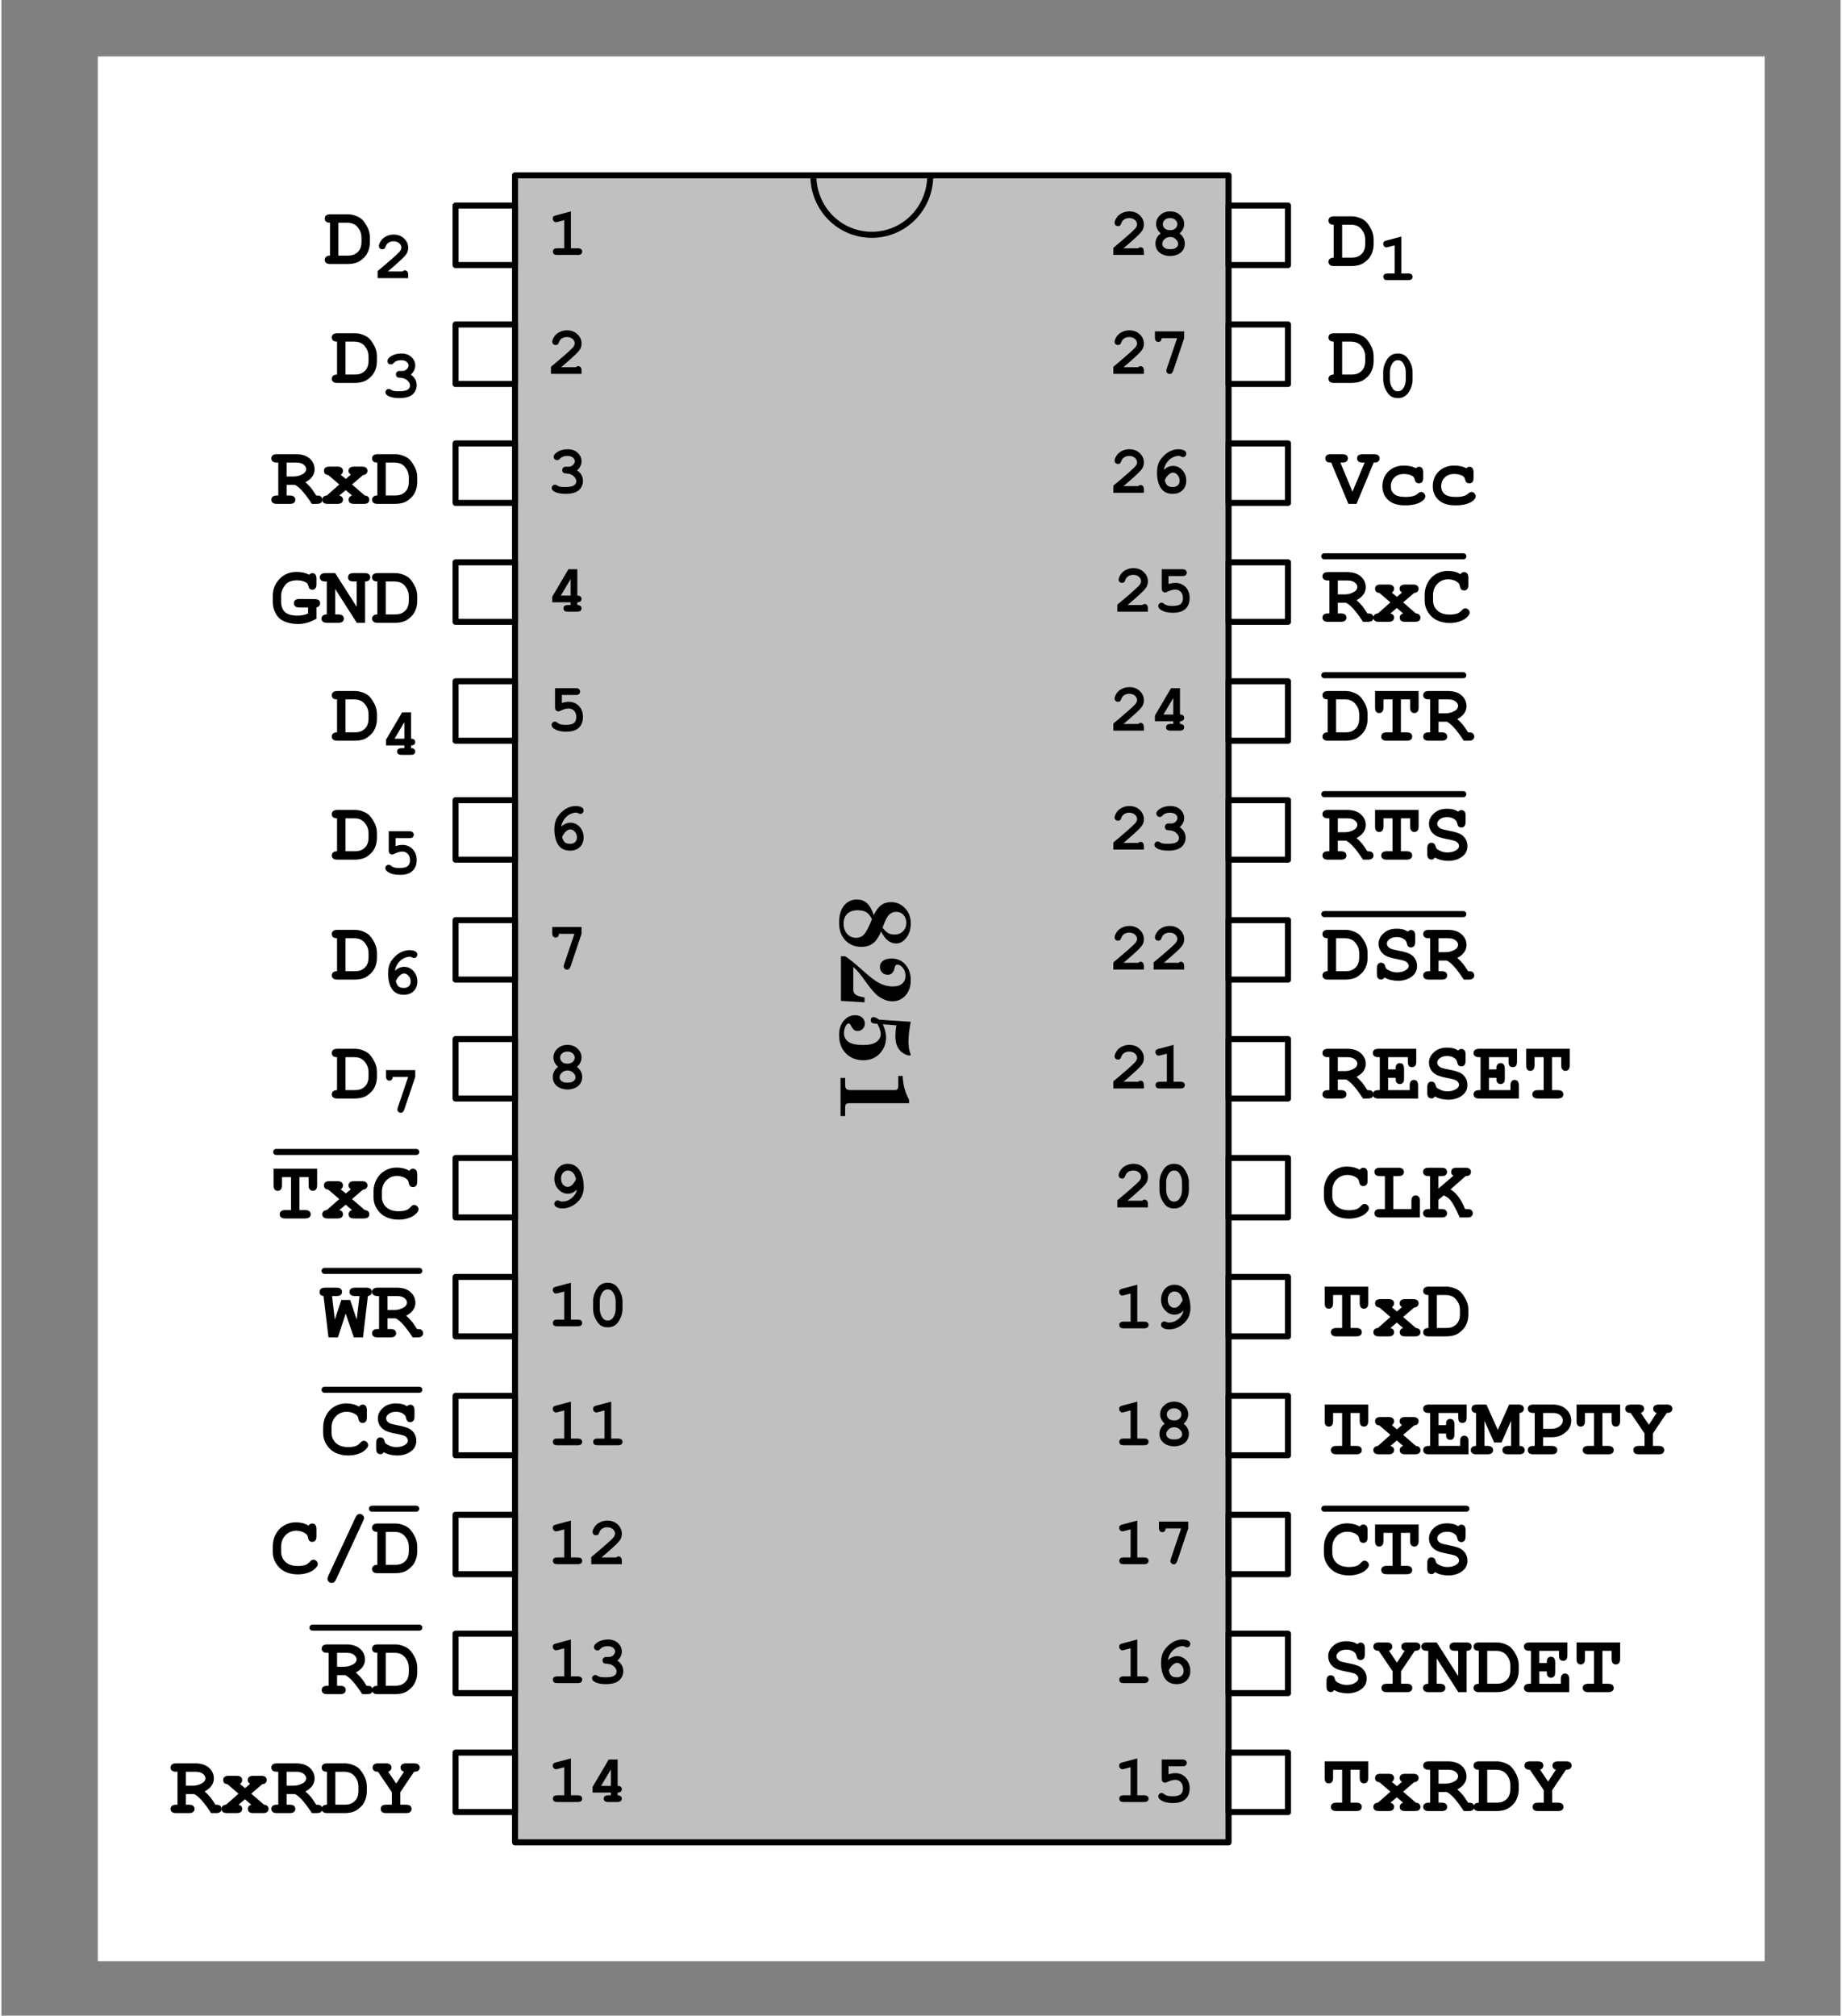 <?xml version="1.0" encoding="UTF-8"?>
<svg xmlns="http://www.w3.org/2000/svg" xmlns:xlink="http://www.w3.org/1999/xlink" width="329pt" height="360pt" viewBox="0 0 219 240" version="1.2">
<rect x="0" y="0" width="219" height="240" fill="#808080" stroke="none"/>
<defs>
<g>
<symbol overflow="visible" id="glyph0-0">
<path style="stroke:none;" d="M 2.812 -5.188 L 2.812 -0.797 L 3.625 -0.797 C 3.809 -0.797 3.945 -0.758 4.031 -0.688 C 4.113 -0.613 4.156 -0.52 4.156 -0.406 C 4.156 -0.281 4.113 -0.18 4.031 -0.109 C 3.945 -0.035 3.809 0 3.625 0 L 1.203 0 C 1.004 0 0.863 -0.035 0.781 -0.109 C 0.707 -0.18 0.672 -0.281 0.672 -0.406 C 0.672 -0.52 0.707 -0.613 0.781 -0.688 C 0.863 -0.758 1.004 -0.797 1.203 -0.797 L 2.016 -0.797 L 2.016 -4.141 L 1.297 -3.953 C 1.18 -3.922 1.09 -3.906 1.031 -3.906 C 0.938 -3.906 0.848 -3.945 0.766 -4.031 C 0.691 -4.113 0.656 -4.211 0.656 -4.328 C 0.656 -4.43 0.68 -4.516 0.734 -4.578 C 0.793 -4.637 0.914 -4.691 1.094 -4.734 Z M 2.812 -5.188 "/>
</symbol>
<symbol overflow="visible" id="glyph0-1">
<path style="stroke:none;" d="M 1.656 -0.797 L 3.406 -0.797 C 3.496 -0.879 3.594 -0.922 3.688 -0.922 C 3.801 -0.922 3.895 -0.879 3.969 -0.797 C 4.039 -0.711 4.078 -0.574 4.078 -0.391 L 4.078 0 L 0.438 0 L 0.438 -0.844 C 1.871 -2.039 2.742 -2.805 3.047 -3.141 C 3.191 -3.316 3.266 -3.484 3.266 -3.641 C 3.266 -3.836 3.18 -4.008 3.016 -4.156 C 2.848 -4.309 2.617 -4.391 2.328 -4.391 C 2.047 -4.391 1.809 -4.305 1.625 -4.141 C 1.52 -4.047 1.434 -3.91 1.375 -3.734 C 1.344 -3.629 1.293 -3.551 1.234 -3.5 C 1.172 -3.457 1.09 -3.438 1 -3.438 C 0.883 -3.438 0.785 -3.473 0.703 -3.547 C 0.629 -3.629 0.594 -3.723 0.594 -3.828 C 0.594 -3.98 0.664 -4.176 0.812 -4.406 C 0.957 -4.645 1.164 -4.832 1.438 -4.969 C 1.715 -5.113 2.02 -5.188 2.344 -5.188 C 2.852 -5.188 3.27 -5.027 3.594 -4.719 C 3.914 -4.414 4.078 -4.043 4.078 -3.609 C 4.078 -3.391 4.027 -3.184 3.938 -3 C 3.844 -2.812 3.617 -2.551 3.266 -2.219 C 2.992 -1.957 2.457 -1.48 1.656 -0.797 Z M 1.656 -0.797 "/>
</symbol>
<symbol overflow="visible" id="glyph0-2">
<path style="stroke:none;" d="M 3.547 -2.672 C 3.785 -2.516 3.961 -2.324 4.078 -2.109 C 4.191 -1.898 4.25 -1.664 4.25 -1.406 C 4.25 -1.125 4.168 -0.855 4.016 -0.609 C 3.859 -0.367 3.633 -0.184 3.344 -0.062 C 3.051 0.059 2.664 0.125 2.188 0.125 C 1.57 0.125 1.105 0.023 0.797 -0.172 C 0.617 -0.285 0.531 -0.414 0.531 -0.562 C 0.531 -0.676 0.566 -0.77 0.641 -0.844 C 0.723 -0.926 0.816 -0.969 0.922 -0.969 C 0.992 -0.969 1.07 -0.941 1.156 -0.891 C 1.27 -0.816 1.379 -0.762 1.484 -0.734 C 1.637 -0.703 1.852 -0.688 2.125 -0.688 C 2.59 -0.688 2.93 -0.742 3.141 -0.859 C 3.348 -0.98 3.453 -1.156 3.453 -1.375 C 3.453 -1.539 3.387 -1.695 3.266 -1.844 C 3.148 -1.996 2.988 -2.117 2.781 -2.203 C 2.664 -2.254 2.465 -2.289 2.188 -2.312 C 2.051 -2.312 1.945 -2.348 1.875 -2.422 C 1.812 -2.504 1.781 -2.598 1.781 -2.703 C 1.781 -2.816 1.816 -2.91 1.891 -2.984 C 1.973 -3.066 2.07 -3.109 2.188 -3.109 C 2.457 -3.109 2.598 -3.109 2.609 -3.109 C 2.711 -3.117 2.816 -3.148 2.922 -3.203 C 3.023 -3.262 3.109 -3.348 3.172 -3.453 C 3.242 -3.555 3.281 -3.66 3.281 -3.766 C 3.281 -3.93 3.199 -4.078 3.047 -4.203 C 2.898 -4.324 2.676 -4.391 2.375 -4.391 C 1.988 -4.391 1.695 -4.273 1.5 -4.047 C 1.438 -3.984 1.383 -3.941 1.344 -3.922 C 1.289 -3.898 1.23 -3.891 1.172 -3.891 C 1.055 -3.891 0.957 -3.926 0.875 -4 C 0.801 -4.082 0.766 -4.18 0.766 -4.297 C 0.766 -4.473 0.883 -4.645 1.125 -4.812 C 1.477 -5.059 1.914 -5.188 2.438 -5.188 C 2.926 -5.188 3.32 -5.043 3.625 -4.766 C 3.926 -4.484 4.078 -4.145 4.078 -3.75 C 4.078 -3.539 4.027 -3.348 3.938 -3.172 C 3.852 -2.992 3.723 -2.824 3.547 -2.672 Z M 3.547 -2.672 "/>
</symbol>
<symbol overflow="visible" id="glyph0-3">
<path style="stroke:none;" d="M 3.578 -5.062 L 3.578 -1.922 C 3.742 -1.922 3.867 -1.883 3.953 -1.812 C 4.035 -1.738 4.078 -1.645 4.078 -1.531 C 4.078 -1.406 4.035 -1.305 3.953 -1.234 C 3.867 -1.16 3.742 -1.125 3.578 -1.125 L 3.578 -0.797 C 3.742 -0.797 3.867 -0.758 3.953 -0.688 C 4.035 -0.613 4.078 -0.52 4.078 -0.406 C 4.078 -0.281 4.035 -0.18 3.953 -0.109 C 3.867 -0.035 3.727 0 3.531 0 L 2.469 0 C 2.27 0 2.129 -0.035 2.047 -0.109 C 1.961 -0.18 1.922 -0.281 1.922 -0.406 C 1.922 -0.52 1.961 -0.613 2.047 -0.688 C 2.129 -0.758 2.27 -0.797 2.469 -0.797 L 2.781 -0.797 L 2.781 -1.125 L 0.594 -1.125 L 0.594 -1.797 L 2.516 -5.062 Z M 2.781 -1.922 L 2.781 -3.891 L 1.609 -1.922 Z M 2.781 -1.922 "/>
</symbol>
<symbol overflow="visible" id="glyph0-4">
<path style="stroke:none;" d="M 1.734 -4.25 L 1.734 -3.297 C 2.023 -3.387 2.289 -3.438 2.531 -3.438 C 3.027 -3.438 3.441 -3.27 3.766 -2.938 C 4.086 -2.602 4.25 -2.168 4.25 -1.641 C 4.25 -1.086 4.082 -0.652 3.75 -0.344 C 3.426 -0.031 2.926 0.125 2.25 0.125 C 1.645 0.125 1.168 0.008 0.828 -0.219 C 0.617 -0.352 0.516 -0.504 0.516 -0.672 C 0.516 -0.773 0.551 -0.867 0.625 -0.953 C 0.707 -1.035 0.805 -1.078 0.922 -1.078 C 1.012 -1.078 1.113 -1.027 1.219 -0.938 C 1.32 -0.852 1.43 -0.793 1.547 -0.766 C 1.711 -0.711 1.926 -0.688 2.188 -0.688 C 2.676 -0.688 3.008 -0.766 3.188 -0.922 C 3.363 -1.074 3.453 -1.312 3.453 -1.625 C 3.453 -1.945 3.363 -2.195 3.188 -2.375 C 3.02 -2.551 2.801 -2.641 2.531 -2.641 C 2.25 -2.641 1.918 -2.543 1.547 -2.359 C 1.461 -2.316 1.387 -2.297 1.328 -2.297 C 1.211 -2.297 1.113 -2.336 1.031 -2.422 C 0.957 -2.504 0.922 -2.613 0.922 -2.75 L 0.922 -5.062 L 3.375 -5.062 C 3.57 -5.062 3.707 -5.02 3.781 -4.938 C 3.863 -4.863 3.906 -4.77 3.906 -4.656 C 3.906 -4.539 3.863 -4.441 3.781 -4.359 C 3.707 -4.285 3.57 -4.25 3.375 -4.25 Z M 1.734 -4.25 "/>
</symbol>
<symbol overflow="visible" id="glyph0-5">
<path style="stroke:none;" d="M 1.656 -2.734 C 1.84 -2.898 2.023 -3.02 2.203 -3.094 C 2.379 -3.164 2.566 -3.203 2.766 -3.203 C 3.18 -3.203 3.547 -3.035 3.859 -2.703 C 4.168 -2.367 4.328 -1.949 4.328 -1.453 C 4.328 -0.984 4.18 -0.602 3.891 -0.312 C 3.598 -0.02 3.199 0.125 2.703 0.125 C 2.285 0.125 1.941 0.023 1.672 -0.172 C 1.398 -0.367 1.191 -0.672 1.047 -1.078 C 0.91 -1.48 0.844 -1.938 0.844 -2.438 C 0.844 -3.039 0.977 -3.539 1.25 -3.938 C 1.527 -4.332 1.852 -4.641 2.219 -4.859 C 2.59 -5.074 2.984 -5.188 3.391 -5.188 C 3.711 -5.188 3.969 -5.121 4.156 -5 C 4.27 -4.906 4.328 -4.793 4.328 -4.672 C 4.328 -4.547 4.285 -4.441 4.203 -4.359 C 4.129 -4.285 4.035 -4.25 3.922 -4.25 C 3.859 -4.25 3.77 -4.281 3.656 -4.344 C 3.582 -4.383 3.512 -4.406 3.453 -4.406 C 3.203 -4.406 2.934 -4.332 2.656 -4.188 C 2.383 -4.039 2.148 -3.816 1.953 -3.516 C 1.816 -3.305 1.715 -3.043 1.656 -2.734 Z M 1.766 -1.5 C 1.848 -1.188 1.957 -0.973 2.094 -0.859 C 2.238 -0.742 2.445 -0.688 2.719 -0.688 C 2.977 -0.688 3.176 -0.754 3.312 -0.891 C 3.457 -1.023 3.531 -1.211 3.531 -1.453 C 3.531 -1.723 3.445 -1.945 3.281 -2.125 C 3.125 -2.309 2.941 -2.406 2.734 -2.406 C 2.578 -2.406 2.402 -2.32 2.219 -2.156 C 2.039 -2 1.887 -1.777 1.766 -1.5 Z M 1.766 -1.5 "/>
</symbol>
<symbol overflow="visible" id="glyph0-6">
<path style="stroke:none;" d="M 3.234 -4.25 L 1.391 -4.25 C 1.379 -4.094 1.336 -3.977 1.266 -3.906 C 1.203 -3.844 1.113 -3.812 1 -3.812 C 0.875 -3.812 0.773 -3.852 0.703 -3.938 C 0.629 -4.02 0.594 -4.156 0.594 -4.344 L 0.594 -5.062 L 4.078 -5.062 L 4.078 -4.25 L 2.781 -0.391 C 2.719 -0.234 2.652 -0.121 2.594 -0.062 C 2.531 -0.008 2.449 0.016 2.359 0.016 C 2.242 0.016 2.145 -0.023 2.062 -0.109 C 1.988 -0.191 1.953 -0.281 1.953 -0.375 C 1.953 -0.434 1.973 -0.531 2.016 -0.656 Z M 3.234 -4.25 "/>
</symbol>
<symbol overflow="visible" id="glyph0-7">
<path style="stroke:none;" d="M 3.531 -2.562 C 3.738 -2.406 3.895 -2.223 4 -2.016 C 4.102 -1.816 4.156 -1.598 4.156 -1.359 C 4.156 -1.086 4.086 -0.836 3.953 -0.609 C 3.828 -0.391 3.621 -0.211 3.344 -0.078 C 3.062 0.055 2.746 0.125 2.406 0.125 C 2.062 0.125 1.746 0.055 1.469 -0.078 C 1.195 -0.211 0.992 -0.391 0.859 -0.609 C 0.723 -0.836 0.656 -1.086 0.656 -1.359 C 0.656 -1.598 0.707 -1.816 0.812 -2.016 C 0.914 -2.223 1.07 -2.406 1.281 -2.562 C 1.102 -2.727 0.965 -2.906 0.875 -3.094 C 0.781 -3.277 0.734 -3.477 0.734 -3.688 C 0.734 -4.09 0.891 -4.441 1.203 -4.734 C 1.512 -5.035 1.914 -5.188 2.406 -5.188 C 2.895 -5.188 3.297 -5.035 3.609 -4.734 C 3.918 -4.441 4.078 -4.09 4.078 -3.688 C 4.078 -3.477 4.027 -3.277 3.938 -3.094 C 3.852 -2.906 3.715 -2.727 3.531 -2.562 Z M 3.266 -3.672 C 3.266 -3.867 3.184 -4.035 3.031 -4.172 C 2.875 -4.316 2.664 -4.391 2.406 -4.391 C 2.133 -4.391 1.918 -4.316 1.766 -4.172 C 1.609 -4.035 1.531 -3.867 1.531 -3.672 C 1.531 -3.473 1.609 -3.301 1.766 -3.156 C 1.918 -3.02 2.133 -2.953 2.406 -2.953 C 2.664 -2.953 2.875 -3.02 3.031 -3.156 C 3.184 -3.301 3.266 -3.473 3.266 -3.672 Z M 3.359 -1.312 C 3.359 -1.52 3.262 -1.707 3.078 -1.875 C 2.898 -2.051 2.676 -2.141 2.406 -2.141 C 2.133 -2.141 1.91 -2.051 1.734 -1.875 C 1.555 -1.707 1.469 -1.52 1.469 -1.312 C 1.469 -1.145 1.547 -0.996 1.703 -0.875 C 1.855 -0.75 2.094 -0.688 2.406 -0.688 C 2.727 -0.688 2.969 -0.75 3.125 -0.875 C 3.277 -0.996 3.359 -1.145 3.359 -1.312 Z M 3.359 -1.312 "/>
</symbol>
<symbol overflow="visible" id="glyph0-8">
<path style="stroke:none;" d="M 3.531 -2.109 C 3.332 -1.93 3.148 -1.805 2.984 -1.734 C 2.816 -1.66 2.637 -1.625 2.453 -1.625 C 2.023 -1.625 1.648 -1.797 1.328 -2.141 C 1.004 -2.48 0.844 -2.91 0.844 -3.422 C 0.844 -3.824 0.953 -4.191 1.172 -4.516 C 1.473 -4.961 1.898 -5.188 2.453 -5.188 C 2.848 -5.188 3.191 -5.066 3.484 -4.828 C 3.773 -4.598 3.988 -4.258 4.125 -3.812 C 4.27 -3.363 4.344 -2.898 4.344 -2.422 C 4.344 -1.609 4.023 -0.949 3.391 -0.453 C 2.898 -0.066 2.363 0.125 1.781 0.125 C 1.457 0.125 1.207 0.055 1.031 -0.078 C 0.906 -0.16 0.844 -0.273 0.844 -0.422 C 0.844 -0.535 0.879 -0.629 0.953 -0.703 C 1.035 -0.785 1.133 -0.828 1.25 -0.828 C 1.309 -0.828 1.379 -0.805 1.453 -0.766 C 1.555 -0.711 1.664 -0.688 1.781 -0.688 C 2.184 -0.688 2.555 -0.82 2.891 -1.094 C 3.23 -1.371 3.445 -1.711 3.531 -2.109 Z M 3.422 -3.359 C 3.328 -3.73 3.195 -4 3.031 -4.156 C 2.863 -4.309 2.668 -4.391 2.453 -4.391 C 2.234 -4.391 2.039 -4.301 1.875 -4.125 C 1.719 -3.945 1.641 -3.715 1.641 -3.438 C 1.641 -3.133 1.719 -2.887 1.875 -2.703 C 2.039 -2.523 2.227 -2.438 2.438 -2.438 C 2.789 -2.438 3.117 -2.742 3.422 -3.359 Z M 3.422 -3.359 "/>
</symbol>
<symbol overflow="visible" id="glyph0-9">
<path style="stroke:none;" d="M 4.156 -2.969 L 4.156 -2.094 C 4.156 -1.57 4.004 -1.07 3.703 -0.594 C 3.398 -0.113 2.965 0.125 2.406 0.125 C 2.082 0.125 1.805 0.051 1.578 -0.094 C 1.359 -0.238 1.148 -0.5 0.953 -0.875 C 0.754 -1.258 0.656 -1.664 0.656 -2.094 L 0.656 -2.969 C 0.656 -3.488 0.805 -3.988 1.109 -4.469 C 1.41 -4.945 1.836 -5.188 2.391 -5.188 C 2.711 -5.188 2.984 -5.113 3.203 -4.969 C 3.43 -4.832 3.645 -4.57 3.844 -4.188 C 4.051 -3.812 4.156 -3.402 4.156 -2.969 Z M 3.344 -2.969 C 3.344 -3.402 3.223 -3.785 2.984 -4.109 C 2.848 -4.293 2.652 -4.391 2.406 -4.391 C 2.156 -4.391 1.957 -4.289 1.812 -4.094 C 1.57 -3.789 1.453 -3.414 1.453 -2.969 L 1.453 -2.094 C 1.453 -1.656 1.578 -1.273 1.828 -0.953 C 1.961 -0.773 2.156 -0.688 2.406 -0.688 C 2.645 -0.688 2.844 -0.785 3 -0.984 C 3.227 -1.285 3.344 -1.656 3.344 -2.094 Z M 3.344 -2.969 "/>
</symbol>
<symbol overflow="visible" id="glyph1-0">
<path style="stroke:none;" d="M 5.516 -1.828 L 5.516 -0.484 C 5.066 -0.242 4.68 -0.082 4.359 0 C 4.047 0.09 3.707 0.141 3.344 0.141 C 2.832 0.141 2.355 0.066 1.922 -0.078 C 1.578 -0.199 1.305 -0.352 1.109 -0.531 C 0.91 -0.707 0.727 -0.969 0.562 -1.312 C 0.395 -1.664 0.312 -2.062 0.312 -2.5 L 0.312 -3.219 C 0.312 -3.883 0.516 -4.477 0.922 -5 C 1.473 -5.707 2.219 -6.062 3.156 -6.062 C 3.426 -6.062 3.688 -6.035 3.938 -5.984 C 4.184 -5.93 4.422 -5.848 4.641 -5.734 C 4.773 -5.855 4.906 -5.922 5.031 -5.922 C 5.176 -5.922 5.289 -5.867 5.375 -5.766 C 5.465 -5.66 5.516 -5.488 5.516 -5.25 L 5.516 -4.609 C 5.516 -4.367 5.465 -4.195 5.375 -4.094 C 5.289 -3.988 5.176 -3.938 5.031 -3.938 C 4.906 -3.938 4.801 -3.973 4.719 -4.047 C 4.656 -4.086 4.602 -4.191 4.562 -4.359 C 4.52 -4.535 4.465 -4.648 4.406 -4.703 C 4.32 -4.793 4.164 -4.879 3.938 -4.953 C 3.719 -5.023 3.465 -5.062 3.188 -5.062 C 2.789 -5.062 2.445 -4.98 2.156 -4.828 C 1.945 -4.703 1.754 -4.488 1.578 -4.188 C 1.398 -3.895 1.312 -3.57 1.312 -3.219 L 1.312 -2.5 C 1.312 -1.957 1.469 -1.543 1.781 -1.266 C 2.09 -0.992 2.586 -0.859 3.266 -0.859 C 3.723 -0.859 4.141 -0.941 4.516 -1.109 L 4.516 -1.828 L 3.5 -1.828 C 3.258 -1.828 3.086 -1.875 2.984 -1.969 C 2.879 -2.059 2.828 -2.18 2.828 -2.328 C 2.828 -2.48 2.879 -2.609 2.984 -2.703 C 3.086 -2.793 3.258 -2.844 3.5 -2.844 L 5.281 -2.828 C 5.52 -2.828 5.691 -2.777 5.797 -2.688 C 5.898 -2.602 5.953 -2.48 5.953 -2.328 C 5.953 -2.211 5.914 -2.105 5.844 -2.016 C 5.77 -1.93 5.66 -1.867 5.516 -1.828 Z M 5.516 -1.828 "/>
</symbol>
<symbol overflow="visible" id="glyph1-1">
<path style="stroke:none;" d="M 1.75 -4.031 L 1.75 -1 L 2.109 -1 C 2.348 -1 2.52 -0.949 2.625 -0.859 C 2.727 -0.766 2.781 -0.645 2.781 -0.5 C 2.781 -0.352 2.727 -0.23 2.625 -0.141 C 2.52 -0.047 2.348 0 2.109 0 L 0.797 0 C 0.555 0 0.383 -0.047 0.281 -0.141 C 0.176 -0.23 0.125 -0.352 0.125 -0.5 C 0.125 -0.645 0.176 -0.766 0.281 -0.859 C 0.383 -0.949 0.539 -1 0.75 -1 L 0.75 -4.922 L 0.594 -4.922 C 0.352 -4.922 0.18 -4.969 0.078 -5.062 C -0.023 -5.152 -0.078 -5.273 -0.078 -5.422 C -0.078 -5.566 -0.023 -5.688 0.078 -5.781 C 0.18 -5.871 0.352 -5.922 0.594 -5.922 L 1.75 -5.922 L 4.312 -1.906 L 4.312 -4.922 L 3.953 -4.922 C 3.703 -4.922 3.523 -4.969 3.422 -5.062 C 3.328 -5.152 3.281 -5.273 3.281 -5.422 C 3.281 -5.566 3.328 -5.688 3.422 -5.781 C 3.523 -5.871 3.703 -5.922 3.953 -5.922 L 5.266 -5.922 C 5.504 -5.922 5.672 -5.871 5.766 -5.781 C 5.867 -5.688 5.922 -5.566 5.922 -5.422 C 5.922 -5.273 5.867 -5.152 5.766 -5.062 C 5.672 -4.969 5.52 -4.922 5.312 -4.922 L 5.312 0 L 4.328 0 Z M 1.75 -4.031 "/>
</symbol>
<symbol overflow="visible" id="glyph1-2">
<path style="stroke:none;" d="M 0.766 -1 L 0.766 -4.922 C 0.547 -4.922 0.383 -4.969 0.281 -5.062 C 0.188 -5.152 0.141 -5.273 0.141 -5.422 C 0.141 -5.566 0.191 -5.688 0.297 -5.781 C 0.398 -5.871 0.57 -5.922 0.812 -5.922 L 2.906 -5.922 C 3.227 -5.922 3.547 -5.855 3.859 -5.734 C 4.168 -5.617 4.422 -5.465 4.609 -5.281 C 4.754 -5.133 4.898 -4.941 5.047 -4.703 C 5.199 -4.461 5.316 -4.215 5.391 -3.969 C 5.473 -3.727 5.516 -3.434 5.516 -3.094 L 5.516 -2.609 C 5.516 -2.191 5.441 -1.816 5.297 -1.484 C 5.16 -1.16 4.973 -0.895 4.734 -0.688 C 4.504 -0.477 4.289 -0.324 4.094 -0.234 C 3.758 -0.078 3.336 0 2.828 0 L 0.812 0 C 0.57 0 0.398 -0.047 0.297 -0.141 C 0.191 -0.23 0.141 -0.352 0.141 -0.5 C 0.141 -0.645 0.191 -0.766 0.297 -0.859 C 0.398 -0.949 0.555 -1 0.766 -1 Z M 1.766 -1 L 2.828 -1 C 3.223 -1 3.52 -1.055 3.719 -1.172 C 3.988 -1.316 4.188 -1.504 4.312 -1.734 C 4.445 -1.973 4.516 -2.273 4.516 -2.641 L 4.516 -3.109 C 4.516 -3.43 4.457 -3.711 4.344 -3.953 C 4.156 -4.316 3.941 -4.566 3.703 -4.703 C 3.461 -4.848 3.164 -4.922 2.812 -4.922 L 1.766 -4.922 Z M 1.766 -1 "/>
</symbol>
<symbol overflow="visible" id="glyph1-3">
<path style="stroke:none;" d="M 1.969 -2.266 L 1.969 -1 L 2.328 -1 C 2.566 -1 2.738 -0.949 2.844 -0.859 C 2.945 -0.766 3 -0.645 3 -0.5 C 3 -0.352 2.945 -0.23 2.844 -0.141 C 2.738 -0.047 2.566 0 2.328 0 L 0.812 0 C 0.57 0 0.398 -0.047 0.297 -0.141 C 0.191 -0.23 0.141 -0.352 0.141 -0.5 C 0.141 -0.645 0.191 -0.766 0.297 -0.859 C 0.398 -0.949 0.57 -1 0.812 -1 L 0.969 -1 L 0.969 -4.922 L 0.812 -4.922 C 0.57 -4.922 0.398 -4.969 0.297 -5.062 C 0.191 -5.152 0.141 -5.273 0.141 -5.422 C 0.141 -5.566 0.191 -5.688 0.297 -5.781 C 0.398 -5.871 0.57 -5.922 0.812 -5.922 L 3.078 -5.922 C 3.785 -5.922 4.332 -5.742 4.719 -5.391 C 5.102 -5.047 5.297 -4.617 5.297 -4.109 C 5.297 -3.797 5.199 -3.508 5.016 -3.25 C 4.836 -3 4.566 -2.773 4.203 -2.578 C 4.41 -2.398 4.641 -2.164 4.891 -1.875 C 5.035 -1.688 5.234 -1.395 5.484 -1 C 5.742 -1 5.91 -0.973 5.984 -0.922 C 6.137 -0.816 6.219 -0.676 6.219 -0.5 C 6.219 -0.352 6.164 -0.23 6.062 -0.141 C 5.957 -0.047 5.785 0 5.547 0 L 4.969 0 C 4.164 -1.246 3.492 -2.004 2.953 -2.266 Z M 1.969 -3.266 L 2.75 -3.266 C 3.039 -3.266 3.301 -3.305 3.531 -3.391 C 3.832 -3.504 4.035 -3.625 4.141 -3.75 C 4.242 -3.883 4.297 -4.02 4.297 -4.156 C 4.297 -4.34 4.195 -4.516 4 -4.672 C 3.801 -4.836 3.504 -4.922 3.109 -4.922 L 1.969 -4.922 Z M 1.969 -3.266 "/>
</symbol>
<symbol overflow="visible" id="glyph1-4">
<path style="stroke:none;" d="M 3 -1.453 L 4.453 -4.922 L 4.219 -4.922 C 3.977 -4.922 3.805 -4.969 3.703 -5.062 C 3.598 -5.152 3.547 -5.273 3.547 -5.422 C 3.547 -5.566 3.598 -5.688 3.703 -5.781 C 3.805 -5.871 3.977 -5.922 4.219 -5.922 L 5.562 -5.922 C 5.801 -5.922 5.973 -5.871 6.078 -5.781 C 6.18 -5.688 6.234 -5.566 6.234 -5.422 C 6.234 -5.242 6.152 -5.102 6 -5 C 5.926 -4.945 5.77 -4.922 5.531 -4.922 L 3.484 0 L 2.516 0 L 0.469 -4.922 C 0.238 -4.922 0.082 -4.945 0 -5 C -0.152 -5.09 -0.234 -5.234 -0.234 -5.422 C -0.234 -5.566 -0.18 -5.688 -0.078 -5.781 C 0.023 -5.871 0.195 -5.922 0.438 -5.922 L 1.797 -5.922 C 2.035 -5.922 2.203 -5.871 2.297 -5.781 C 2.398 -5.688 2.453 -5.566 2.453 -5.422 C 2.453 -5.273 2.398 -5.152 2.297 -5.062 C 2.203 -4.969 2.035 -4.922 1.797 -4.922 L 1.562 -4.922 Z M 3 -1.453 "/>
</symbol>
<symbol overflow="visible" id="glyph1-5">
<path style="stroke:none;" d="M 4.562 -4.25 C 4.676 -4.363 4.801 -4.422 4.938 -4.422 C 5.07 -4.422 5.188 -4.367 5.281 -4.266 C 5.371 -4.16 5.422 -3.992 5.422 -3.766 L 5.422 -3.109 C 5.422 -2.867 5.371 -2.695 5.281 -2.594 C 5.188 -2.5 5.066 -2.453 4.922 -2.453 C 4.785 -2.453 4.668 -2.488 4.578 -2.562 C 4.504 -2.621 4.445 -2.742 4.406 -2.922 C 4.375 -3.105 4.277 -3.242 4.125 -3.328 C 3.863 -3.48 3.527 -3.562 3.125 -3.562 C 2.645 -3.562 2.262 -3.418 1.984 -3.141 C 1.703 -2.867 1.562 -2.52 1.562 -2.094 C 1.562 -1.707 1.695 -1.398 1.969 -1.172 C 2.238 -0.941 2.691 -0.828 3.328 -0.828 C 3.742 -0.828 4.082 -0.875 4.344 -0.969 C 4.496 -1.02 4.645 -1.109 4.781 -1.234 C 4.926 -1.355 5.055 -1.422 5.172 -1.422 C 5.305 -1.422 5.422 -1.367 5.516 -1.266 C 5.617 -1.16 5.672 -1.039 5.672 -0.906 C 5.672 -0.688 5.52 -0.477 5.219 -0.281 C 4.77 0.02 4.113 0.172 3.25 0.172 C 2.469 0.172 1.863 0.008 1.438 -0.312 C 0.852 -0.746 0.562 -1.344 0.562 -2.094 C 0.562 -2.809 0.797 -3.398 1.266 -3.859 C 1.742 -4.324 2.363 -4.562 3.125 -4.562 C 3.402 -4.562 3.664 -4.535 3.906 -4.484 C 4.145 -4.43 4.363 -4.352 4.562 -4.25 Z M 4.562 -4.25 "/>
</symbol>
<symbol overflow="visible" id="glyph1-6">
<path style="stroke:none;" d="M 1.969 -2.469 L 1.969 -1 L 4.531 -1 L 4.531 -1.547 C 4.531 -1.785 4.578 -1.957 4.672 -2.062 C 4.762 -2.164 4.883 -2.219 5.031 -2.219 C 5.176 -2.219 5.297 -2.164 5.391 -2.062 C 5.48 -1.957 5.531 -1.785 5.531 -1.547 L 5.531 0 L 0.812 0 C 0.57 0 0.398 -0.047 0.297 -0.141 C 0.191 -0.23 0.141 -0.352 0.141 -0.5 C 0.141 -0.645 0.191 -0.766 0.297 -0.859 C 0.398 -0.949 0.57 -1 0.812 -1 L 0.969 -1 L 0.969 -4.922 L 0.812 -4.922 C 0.57 -4.922 0.398 -4.969 0.297 -5.062 C 0.191 -5.152 0.141 -5.273 0.141 -5.422 C 0.141 -5.566 0.191 -5.688 0.297 -5.781 C 0.398 -5.871 0.57 -5.922 0.812 -5.922 L 5.312 -5.922 L 5.312 -4.391 C 5.312 -4.148 5.262 -3.977 5.172 -3.875 C 5.078 -3.781 4.957 -3.734 4.812 -3.734 C 4.656 -3.734 4.527 -3.781 4.438 -3.875 C 4.352 -3.977 4.312 -4.148 4.312 -4.391 L 4.312 -4.922 L 1.969 -4.922 L 1.969 -3.469 L 2.859 -3.469 C 2.859 -3.727 2.879 -3.895 2.922 -3.969 C 3.023 -4.133 3.172 -4.219 3.359 -4.219 C 3.504 -4.219 3.625 -4.164 3.719 -4.062 C 3.809 -3.957 3.859 -3.785 3.859 -3.547 L 3.859 -2.391 C 3.859 -2.172 3.832 -2.023 3.781 -1.953 C 3.676 -1.797 3.535 -1.719 3.359 -1.719 C 3.172 -1.719 3.023 -1.801 2.922 -1.969 C 2.879 -2.039 2.859 -2.207 2.859 -2.469 Z M 1.969 -2.469 "/>
</symbol>
<symbol overflow="visible" id="glyph1-7">
<path style="stroke:none;" d="M 1.531 -0.25 C 1.445 -0.145 1.379 -0.074 1.328 -0.047 C 1.273 -0.023 1.207 -0.016 1.125 -0.016 C 0.977 -0.016 0.855 -0.062 0.766 -0.156 C 0.672 -0.258 0.625 -0.43 0.625 -0.672 L 0.625 -1.344 C 0.625 -1.582 0.672 -1.754 0.766 -1.859 C 0.855 -1.961 0.977 -2.016 1.125 -2.016 C 1.238 -2.016 1.336 -1.98 1.422 -1.922 C 1.504 -1.859 1.566 -1.754 1.609 -1.609 C 1.648 -1.461 1.691 -1.363 1.734 -1.312 C 1.824 -1.219 1.992 -1.117 2.234 -1.016 C 2.48 -0.91 2.75 -0.859 3.031 -0.859 C 3.477 -0.859 3.844 -0.961 4.125 -1.172 C 4.309 -1.293 4.406 -1.453 4.406 -1.641 C 4.406 -1.762 4.355 -1.879 4.266 -1.984 C 4.18 -2.098 4.039 -2.188 3.844 -2.25 C 3.707 -2.301 3.414 -2.367 2.969 -2.453 C 2.426 -2.555 2.012 -2.676 1.734 -2.812 C 1.453 -2.957 1.227 -3.16 1.062 -3.422 C 0.906 -3.68 0.828 -3.961 0.828 -4.266 C 0.828 -4.742 1.023 -5.16 1.422 -5.516 C 1.816 -5.879 2.336 -6.062 2.984 -6.062 C 3.242 -6.062 3.484 -6.035 3.703 -5.984 C 3.918 -5.93 4.117 -5.84 4.297 -5.719 C 4.43 -5.84 4.562 -5.906 4.688 -5.906 C 4.832 -5.906 4.953 -5.852 5.047 -5.75 C 5.137 -5.656 5.188 -5.488 5.188 -5.25 L 5.188 -4.5 C 5.188 -4.258 5.137 -4.086 5.047 -3.984 C 4.953 -3.879 4.832 -3.828 4.688 -3.828 C 4.562 -3.828 4.449 -3.863 4.359 -3.938 C 4.297 -3.996 4.242 -4.109 4.203 -4.266 C 4.172 -4.43 4.121 -4.551 4.062 -4.625 C 3.969 -4.746 3.824 -4.852 3.641 -4.938 C 3.453 -5.02 3.23 -5.062 2.984 -5.062 C 2.629 -5.062 2.34 -4.977 2.125 -4.812 C 1.914 -4.645 1.812 -4.473 1.812 -4.297 C 1.812 -4.172 1.852 -4.051 1.938 -3.938 C 2.027 -3.82 2.16 -3.727 2.328 -3.656 C 2.43 -3.613 2.738 -3.539 3.25 -3.438 C 3.77 -3.344 4.164 -3.23 4.438 -3.109 C 4.715 -2.992 4.945 -2.805 5.125 -2.547 C 5.309 -2.285 5.406 -1.977 5.406 -1.625 C 5.406 -1.133 5.227 -0.738 4.875 -0.438 C 4.414 -0.051 3.824 0.141 3.109 0.141 C 2.836 0.141 2.566 0.105 2.297 0.047 C 2.035 -0.012 1.777 -0.113 1.531 -0.25 Z M 1.531 -0.25 "/>
</symbol>
<symbol overflow="visible" id="glyph1-8">
<path style="stroke:none;" d="M 3.484 -4.922 L 3.484 -1 L 4.156 -1 C 4.395 -1 4.566 -0.949 4.672 -0.859 C 4.773 -0.766 4.828 -0.645 4.828 -0.5 C 4.828 -0.352 4.773 -0.23 4.672 -0.141 C 4.566 -0.047 4.395 0 4.156 0 L 1.812 0 C 1.57 0 1.398 -0.047 1.297 -0.141 C 1.191 -0.23 1.141 -0.352 1.141 -0.5 C 1.141 -0.645 1.191 -0.766 1.297 -0.859 C 1.398 -0.949 1.57 -1 1.812 -1 L 2.484 -1 L 2.484 -4.922 L 1.406 -4.922 L 1.406 -3.969 C 1.406 -3.727 1.355 -3.555 1.266 -3.453 C 1.172 -3.348 1.051 -3.297 0.906 -3.297 C 0.75 -3.297 0.621 -3.348 0.531 -3.453 C 0.445 -3.555 0.406 -3.727 0.406 -3.969 L 0.406 -5.922 L 5.594 -5.922 L 5.594 -3.969 C 5.594 -3.727 5.543 -3.555 5.453 -3.453 C 5.359 -3.348 5.23 -3.297 5.078 -3.297 C 4.93 -3.297 4.809 -3.348 4.719 -3.453 C 4.625 -3.555 4.578 -3.727 4.578 -3.969 L 4.578 -4.922 Z M 3.484 -4.922 "/>
</symbol>
<symbol overflow="visible" id="glyph1-9">
<path style="stroke:none;" d="M 3.75 -2.312 L 5.266 -1 C 5.449 -0.988 5.586 -0.934 5.672 -0.844 C 5.762 -0.75 5.812 -0.633 5.812 -0.5 C 5.812 -0.352 5.758 -0.23 5.656 -0.141 C 5.562 -0.047 5.387 0 5.141 0 L 4.016 0 C 3.766 0 3.586 -0.047 3.484 -0.141 C 3.391 -0.23 3.344 -0.359 3.344 -0.516 C 3.344 -0.629 3.379 -0.727 3.453 -0.812 C 3.523 -0.902 3.625 -0.969 3.75 -1 L 3 -1.641 L 2.234 -1 C 2.387 -0.957 2.5 -0.895 2.562 -0.812 C 2.633 -0.738 2.672 -0.637 2.672 -0.516 C 2.672 -0.359 2.617 -0.23 2.516 -0.141 C 2.422 -0.047 2.246 0 2 0 L 0.875 0 C 0.633 0 0.461 -0.047 0.359 -0.141 C 0.254 -0.23 0.203 -0.352 0.203 -0.5 C 0.203 -0.633 0.25 -0.75 0.344 -0.844 C 0.434 -0.934 0.57 -0.988 0.75 -1 L 2.234 -2.312 L 0.922 -3.438 C 0.754 -3.445 0.621 -3.5 0.531 -3.594 C 0.445 -3.684 0.406 -3.801 0.406 -3.938 C 0.406 -4.082 0.453 -4.203 0.547 -4.297 C 0.648 -4.387 0.82 -4.438 1.062 -4.438 L 2 -4.438 C 2.246 -4.438 2.422 -4.387 2.516 -4.297 C 2.617 -4.203 2.672 -4.082 2.672 -3.938 C 2.672 -3.75 2.582 -3.59 2.406 -3.469 L 3.016 -2.969 L 3.609 -3.484 C 3.422 -3.605 3.328 -3.754 3.328 -3.922 C 3.328 -4.074 3.379 -4.203 3.484 -4.297 C 3.586 -4.387 3.758 -4.438 4 -4.438 L 4.938 -4.438 C 5.176 -4.438 5.344 -4.387 5.438 -4.297 C 5.539 -4.203 5.594 -4.082 5.594 -3.938 C 5.594 -3.801 5.543 -3.684 5.453 -3.594 C 5.367 -3.5 5.238 -3.445 5.062 -3.438 Z M 3.75 -2.312 "/>
</symbol>
<symbol overflow="visible" id="glyph1-10">
<path style="stroke:none;" d="M 3.5 -2.484 L 3.5 -1 L 4.188 -1 C 4.426 -1 4.594 -0.949 4.688 -0.859 C 4.789 -0.766 4.844 -0.645 4.844 -0.5 C 4.844 -0.352 4.789 -0.23 4.688 -0.141 C 4.594 -0.047 4.426 0 4.188 0 L 1.828 0 C 1.586 0 1.414 -0.047 1.312 -0.141 C 1.219 -0.23 1.172 -0.352 1.172 -0.5 C 1.172 -0.645 1.219 -0.766 1.312 -0.859 C 1.414 -0.949 1.586 -1 1.828 -1 L 2.5 -1 L 2.5 -2.484 L 0.844 -4.922 C 0.625 -4.922 0.461 -4.969 0.359 -5.062 C 0.254 -5.152 0.203 -5.273 0.203 -5.422 C 0.203 -5.566 0.254 -5.688 0.359 -5.781 C 0.461 -5.871 0.633 -5.922 0.875 -5.922 L 1.781 -5.922 C 2.027 -5.922 2.203 -5.871 2.297 -5.781 C 2.398 -5.688 2.453 -5.566 2.453 -5.422 C 2.453 -5.191 2.32 -5.023 2.062 -4.922 L 3.016 -3.516 L 3.938 -4.922 C 3.789 -4.973 3.684 -5.039 3.625 -5.125 C 3.562 -5.207 3.531 -5.305 3.531 -5.422 C 3.531 -5.566 3.582 -5.688 3.688 -5.781 C 3.789 -5.871 3.961 -5.922 4.203 -5.922 L 5.141 -5.922 C 5.379 -5.922 5.551 -5.871 5.656 -5.781 C 5.758 -5.688 5.812 -5.566 5.812 -5.422 C 5.812 -5.273 5.758 -5.152 5.656 -5.062 C 5.551 -4.969 5.379 -4.922 5.141 -4.922 Z M 3.5 -2.484 "/>
</symbol>
<symbol overflow="visible" id="glyph1-11">
<path style="stroke:none;" d="M 4.578 -5.672 C 4.629 -5.754 4.691 -5.816 4.766 -5.859 C 4.848 -5.898 4.93 -5.922 5.016 -5.922 C 5.16 -5.922 5.281 -5.867 5.375 -5.766 C 5.465 -5.66 5.516 -5.488 5.516 -5.25 L 5.516 -4.406 C 5.516 -4.164 5.465 -3.992 5.375 -3.891 C 5.281 -3.785 5.16 -3.734 5.016 -3.734 C 4.879 -3.734 4.77 -3.77 4.688 -3.844 C 4.602 -3.914 4.539 -4.055 4.5 -4.266 C 4.477 -4.398 4.434 -4.504 4.375 -4.578 C 4.238 -4.73 4.051 -4.852 3.812 -4.938 C 3.57 -5.02 3.332 -5.062 3.094 -5.062 C 2.789 -5.062 2.512 -4.992 2.266 -4.859 C 2.016 -4.734 1.789 -4.523 1.594 -4.234 C 1.406 -3.941 1.312 -3.59 1.312 -3.188 L 1.312 -2.547 C 1.312 -2.066 1.484 -1.664 1.828 -1.344 C 2.18 -1.02 2.672 -0.859 3.297 -0.859 C 3.668 -0.859 3.984 -0.906 4.234 -1 C 4.387 -1.059 4.551 -1.18 4.719 -1.359 C 4.82 -1.461 4.898 -1.531 4.953 -1.562 C 5.012 -1.59 5.082 -1.609 5.156 -1.609 C 5.289 -1.609 5.41 -1.555 5.516 -1.453 C 5.617 -1.348 5.672 -1.227 5.672 -1.094 C 5.672 -0.957 5.598 -0.809 5.453 -0.656 C 5.254 -0.426 4.996 -0.246 4.688 -0.125 C 4.27 0.051 3.805 0.141 3.297 0.141 C 2.703 0.141 2.168 0.02 1.703 -0.219 C 1.316 -0.414 0.988 -0.723 0.719 -1.141 C 0.445 -1.566 0.312 -2.031 0.312 -2.531 L 0.312 -3.203 C 0.312 -3.723 0.43 -4.207 0.672 -4.656 C 0.918 -5.113 1.258 -5.461 1.688 -5.703 C 2.113 -5.941 2.566 -6.062 3.047 -6.062 C 3.336 -6.062 3.609 -6.027 3.859 -5.969 C 4.117 -5.906 4.359 -5.805 4.578 -5.672 Z M 4.578 -5.672 "/>
</symbol>
<symbol overflow="visible" id="glyph1-12">
<path style="stroke:none;" d="M 5.062 -6.203 L 1.859 0.719 C 1.773 0.883 1.699 0.992 1.641 1.047 C 1.555 1.117 1.449 1.156 1.328 1.156 C 1.191 1.156 1.07 1.102 0.969 1 C 0.875 0.906 0.828 0.793 0.828 0.672 C 0.828 0.586 0.863 0.457 0.938 0.281 L 4.156 -6.625 C 4.238 -6.789 4.312 -6.898 4.375 -6.953 C 4.457 -7.023 4.562 -7.062 4.688 -7.062 C 4.82 -7.062 4.938 -7.008 5.031 -6.906 C 5.133 -6.812 5.188 -6.707 5.188 -6.594 C 5.188 -6.5 5.145 -6.367 5.062 -6.203 Z M 5.062 -6.203 "/>
</symbol>
<symbol overflow="visible" id="glyph1-13">
<path style="stroke:none;" d="M 3 -2.844 L 2.078 0 L 0.953 0 L 0.359 -4.922 C 0.203 -4.941 0.082 -4.992 0 -5.078 C -0.07 -5.16 -0.109 -5.27 -0.109 -5.406 C -0.109 -5.559 -0.055 -5.688 0.047 -5.781 C 0.148 -5.871 0.32 -5.922 0.562 -5.922 L 1.891 -5.922 C 2.129 -5.922 2.301 -5.871 2.406 -5.781 C 2.508 -5.688 2.562 -5.566 2.562 -5.422 C 2.562 -5.273 2.508 -5.152 2.406 -5.062 C 2.301 -4.969 2.129 -4.922 1.891 -4.922 L 1.375 -4.922 L 1.703 -2.125 L 2.484 -4.453 L 3.531 -4.453 L 4.312 -2.125 L 4.641 -4.922 L 4.125 -4.922 C 3.883 -4.922 3.711 -4.969 3.609 -5.062 C 3.504 -5.152 3.453 -5.273 3.453 -5.422 C 3.453 -5.566 3.504 -5.688 3.609 -5.781 C 3.711 -5.871 3.883 -5.922 4.125 -5.922 L 5.453 -5.922 C 5.691 -5.922 5.863 -5.871 5.969 -5.781 C 6.07 -5.688 6.125 -5.566 6.125 -5.422 C 6.125 -5.297 6.082 -5.184 6 -5.094 C 5.914 -5 5.793 -4.941 5.641 -4.922 L 5.062 0 L 3.969 0 Z M 3 -2.844 "/>
</symbol>
<symbol overflow="visible" id="glyph1-14">
<path style="stroke:none;" d="M 1.438 -3.984 L 1.438 -1 L 1.797 -1 C 2.035 -1 2.207 -0.949 2.312 -0.859 C 2.414 -0.766 2.469 -0.645 2.469 -0.5 C 2.469 -0.352 2.414 -0.23 2.312 -0.141 C 2.207 -0.047 2.035 0 1.797 0 L 0.484 0 C 0.242 0 0.07 -0.047 -0.031 -0.141 C -0.133 -0.23 -0.188 -0.352 -0.188 -0.5 C -0.188 -0.645 -0.133 -0.766 -0.031 -0.859 C 0.07 -0.949 0.227 -1 0.438 -1 L 0.438 -4.922 C 0.258 -4.93 0.121 -4.984 0.031 -5.078 C -0.051 -5.168 -0.094 -5.285 -0.094 -5.422 C -0.094 -5.566 -0.043 -5.688 0.047 -5.781 C 0.148 -5.871 0.328 -5.922 0.578 -5.922 L 1.672 -5.922 L 3.031 -2.906 L 4.375 -5.922 L 5.484 -5.922 C 5.723 -5.922 5.891 -5.871 5.984 -5.781 C 6.086 -5.688 6.141 -5.566 6.141 -5.422 C 6.141 -5.285 6.09 -5.168 6 -5.078 C 5.914 -4.984 5.785 -4.93 5.609 -4.922 L 5.609 -1 C 5.824 -1 5.984 -0.949 6.078 -0.859 C 6.18 -0.766 6.234 -0.645 6.234 -0.5 C 6.234 -0.352 6.18 -0.23 6.078 -0.141 C 5.973 -0.047 5.801 0 5.562 0 L 4.25 0 C 4.008 0 3.836 -0.047 3.734 -0.141 C 3.629 -0.23 3.578 -0.352 3.578 -0.5 C 3.578 -0.645 3.629 -0.766 3.734 -0.859 C 3.836 -0.949 4.008 -1 4.25 -1 L 4.609 -1 L 4.609 -3.984 L 3.469 -1.406 L 2.594 -1.406 Z M 1.438 -3.984 "/>
</symbol>
<symbol overflow="visible" id="glyph1-15">
<path style="stroke:none;" d="M 2.422 -2.031 L 2.422 -1 L 3.438 -1 C 3.676 -1 3.848 -0.949 3.953 -0.859 C 4.055 -0.766 4.109 -0.645 4.109 -0.5 C 4.109 -0.352 4.055 -0.23 3.953 -0.141 C 3.848 -0.047 3.676 0 3.438 0 L 1.266 0 C 1.023 0 0.852 -0.047 0.75 -0.141 C 0.645 -0.23 0.594 -0.352 0.594 -0.5 C 0.594 -0.645 0.645 -0.766 0.75 -0.859 C 0.852 -0.949 1.023 -1 1.266 -1 L 1.422 -1 L 1.422 -4.922 L 1.266 -4.922 C 1.023 -4.922 0.852 -4.969 0.75 -5.062 C 0.645 -5.152 0.594 -5.273 0.594 -5.422 C 0.594 -5.566 0.645 -5.688 0.75 -5.781 C 0.852 -5.871 1.023 -5.922 1.266 -5.922 L 3.562 -5.922 C 4.238 -5.922 4.773 -5.73 5.172 -5.359 C 5.566 -4.992 5.766 -4.543 5.766 -4.016 C 5.766 -3.723 5.699 -3.445 5.578 -3.188 C 5.473 -2.988 5.301 -2.789 5.062 -2.594 C 4.832 -2.406 4.59 -2.262 4.344 -2.172 C 4.094 -2.078 3.77 -2.031 3.375 -2.031 Z M 2.422 -3.031 L 3.344 -3.031 C 3.777 -3.031 4.125 -3.129 4.375 -3.328 C 4.633 -3.523 4.766 -3.758 4.766 -4.031 C 4.766 -4.27 4.66 -4.477 4.453 -4.656 C 4.254 -4.832 3.961 -4.922 3.578 -4.922 L 2.422 -4.922 Z M 2.422 -3.031 "/>
</symbol>
<symbol overflow="visible" id="glyph1-16">
<path style="stroke:none;" d="M 2.578 -4.922 L 2.578 -1 L 4.734 -1 L 4.734 -1.953 C 4.734 -2.191 4.781 -2.363 4.875 -2.469 C 4.965 -2.57 5.094 -2.625 5.25 -2.625 C 5.395 -2.625 5.516 -2.57 5.609 -2.469 C 5.699 -2.363 5.75 -2.191 5.75 -1.953 L 5.75 0 L 1 0 C 0.758 0 0.586 -0.047 0.484 -0.141 C 0.379 -0.23 0.328 -0.352 0.328 -0.5 C 0.328 -0.645 0.379 -0.766 0.484 -0.859 C 0.586 -0.949 0.758 -1 1 -1 L 1.578 -1 L 1.578 -4.922 L 1 -4.922 C 0.758 -4.922 0.586 -4.969 0.484 -5.062 C 0.379 -5.152 0.328 -5.273 0.328 -5.422 C 0.328 -5.566 0.379 -5.688 0.484 -5.781 C 0.586 -5.871 0.758 -5.922 1 -5.922 L 3.172 -5.922 C 3.41 -5.922 3.582 -5.871 3.688 -5.781 C 3.789 -5.688 3.844 -5.566 3.844 -5.422 C 3.844 -5.273 3.789 -5.152 3.688 -5.062 C 3.582 -4.969 3.41 -4.922 3.172 -4.922 Z M 2.578 -4.922 "/>
</symbol>
<symbol overflow="visible" id="glyph1-17">
<path style="stroke:none;" d="M 1.953 -2.109 L 1.953 -1 L 2.312 -1 C 2.559 -1 2.734 -0.949 2.828 -0.859 C 2.93 -0.766 2.984 -0.645 2.984 -0.5 C 2.984 -0.352 2.93 -0.23 2.828 -0.141 C 2.734 -0.047 2.559 0 2.312 0 L 0.797 0 C 0.555 0 0.383 -0.047 0.281 -0.141 C 0.176 -0.23 0.125 -0.352 0.125 -0.5 C 0.125 -0.645 0.176 -0.766 0.281 -0.859 C 0.383 -0.949 0.555 -1 0.797 -1 L 0.953 -1 L 0.953 -4.922 L 0.797 -4.922 C 0.555 -4.922 0.383 -4.969 0.281 -5.062 C 0.176 -5.152 0.125 -5.273 0.125 -5.422 C 0.125 -5.566 0.176 -5.688 0.281 -5.781 C 0.383 -5.871 0.555 -5.922 0.797 -5.922 L 2.312 -5.922 C 2.559 -5.922 2.734 -5.871 2.828 -5.781 C 2.93 -5.688 2.984 -5.566 2.984 -5.422 C 2.984 -5.273 2.93 -5.152 2.828 -5.062 C 2.734 -4.969 2.559 -4.922 2.312 -4.922 L 1.953 -4.922 L 1.953 -3.438 L 3.734 -4.969 C 3.629 -5.039 3.555 -5.109 3.516 -5.172 C 3.484 -5.23 3.469 -5.312 3.469 -5.406 C 3.469 -5.559 3.516 -5.688 3.609 -5.781 C 3.711 -5.871 3.883 -5.922 4.125 -5.922 L 5.156 -5.922 C 5.395 -5.922 5.566 -5.871 5.672 -5.781 C 5.773 -5.688 5.828 -5.566 5.828 -5.422 C 5.828 -5.273 5.773 -5.152 5.672 -5.062 C 5.566 -4.969 5.402 -4.922 5.188 -4.922 L 3.391 -3.344 C 3.723 -3.156 4.035 -2.863 4.328 -2.469 C 4.629 -2.07 4.895 -1.582 5.125 -1 L 5.391 -1 C 5.629 -1 5.797 -0.949 5.891 -0.859 C 5.992 -0.766 6.047 -0.645 6.047 -0.5 C 6.047 -0.352 5.992 -0.23 5.891 -0.141 C 5.797 -0.047 5.629 0 5.391 0 L 4.484 0 C 4.273 -0.496 4.043 -0.973 3.797 -1.422 C 3.586 -1.793 3.395 -2.066 3.219 -2.234 C 3.039 -2.398 2.824 -2.531 2.578 -2.625 Z M 1.953 -2.109 "/>
</symbol>
<symbol overflow="visible" id="glyph2-0">
<path style="stroke:none;" d="M 4.828 4.594 C 4.535 5.277 4.207 5.754 3.844 6.016 C 3.488 6.285 3.039 6.422 2.5 6.422 C 1.707 6.422 1.059 6.16 0.562 5.641 C 0.07 5.117 -0.172 4.414 -0.172 3.531 C -0.172 2.664 0.023 1.988 0.422 1.5 C 0.816 1.02 1.328 0.781 1.953 0.781 C 2.41 0.781 2.797 0.914 3.109 1.188 C 3.43 1.457 3.711 1.941 3.953 2.641 C 4.242 2.055 4.551 1.648 4.875 1.422 C 5.195 1.203 5.582 1.094 6.031 1.094 C 6.664 1.094 7.211 1.332 7.672 1.812 C 8.129 2.289 8.359 2.891 8.359 3.609 C 8.359 4.324 8.18 4.906 7.828 5.344 C 7.484 5.789 7.082 6.016 6.625 6.016 C 6.281 6.016 5.961 5.91 5.672 5.703 C 5.391 5.492 5.105 5.121 4.828 4.594 Z M 5 4.141 C 5.238 4.449 5.461 4.664 5.672 4.781 C 5.879 4.895 6.133 4.953 6.438 4.953 C 6.852 4.953 7.188 4.82 7.438 4.562 C 7.695 4.312 7.828 3.977 7.828 3.562 C 7.828 3.164 7.711 2.848 7.484 2.609 C 7.266 2.367 6.977 2.25 6.625 2.25 C 6.301 2.25 6.02 2.363 5.781 2.594 C 5.551 2.82 5.289 3.336 5 4.141 Z M 3.734 3.141 C 3.578 2.766 3.363 2.488 3.094 2.312 C 2.82 2.145 2.473 2.062 2.047 2.062 C 1.516 2.062 1.098 2.203 0.797 2.484 C 0.504 2.773 0.359 3.164 0.359 3.656 C 0.359 4.152 0.5 4.562 0.781 4.875 C 1.059 5.184 1.422 5.344 1.859 5.344 C 2.273 5.344 2.609 5.184 2.859 4.875 C 3.105 4.57 3.398 3.992 3.734 3.141 Z M 3.734 3.141 "/>
</symbol>
<symbol overflow="visible" id="glyph2-1">
<path style="stroke:none;" d="M 1.516 1.969 L 1.516 4.672 C 1.516 4.918 1.598 5.113 1.766 5.25 C 1.93 5.395 2.297 5.516 2.859 5.609 L 2.859 6.188 L 0.047 6.016 L 0.047 0.703 L 0.547 0.703 C 1.004 0.98 1.703 1.547 2.641 2.391 C 3.473 3.137 4.098 3.625 4.516 3.844 C 5.074 4.145 5.645 4.297 6.219 4.297 C 6.715 4.297 7.094 4.18 7.344 3.953 C 7.602 3.734 7.734 3.43 7.734 3.047 C 7.734 2.66 7.629 2.336 7.422 2.078 C 7.211 1.828 6.996 1.703 6.781 1.703 C 6.688 1.703 6.613 1.727 6.562 1.781 C 6.508 1.84 6.457 1.984 6.406 2.203 C 6.281 2.668 6.02 2.906 5.625 2.906 C 5.352 2.906 5.129 2.816 4.953 2.641 C 4.773 2.461 4.688 2.23 4.688 1.953 C 4.688 1.672 4.805 1.434 5.047 1.25 C 5.293 1.062 5.641 0.969 6.078 0.969 C 6.68 0.969 7.188 1.164 7.594 1.562 C 8.102 2.051 8.359 2.719 8.359 3.562 C 8.359 4.309 8.148 4.914 7.734 5.375 C 7.316 5.832 6.801 6.062 6.188 6.062 C 5.852 6.062 5.551 6.004 5.281 5.891 C 4.906 5.742 4.57 5.539 4.281 5.281 C 4 5.031 3.633 4.602 3.188 4 C 2.719 3.344 2.379 2.887 2.172 2.641 C 1.961 2.398 1.742 2.176 1.516 1.969 Z M 1.516 1.969 "/>
</symbol>
<symbol overflow="visible" id="glyph2-2">
<path style="stroke:none;" d="M 8.359 1.547 C 8.18 2.418 8.094 3.207 8.094 3.906 C 8.094 4.445 8.156 4.891 8.281 5.234 C 8.332 5.367 8.359 5.453 8.359 5.484 C 8.359 5.535 8.316 5.562 8.234 5.562 C 7.984 5.562 7.707 5.457 7.406 5.25 C 7.113 5.051 6.895 4.789 6.75 4.469 C 6.602 4.145 6.531 3.73 6.531 3.234 C 6.531 2.859 6.566 2.434 6.641 1.969 L 5.031 1.844 C 5.164 2.133 5.266 2.41 5.328 2.672 C 5.387 2.93 5.422 3.176 5.422 3.406 C 5.422 4.152 5.168 4.797 4.672 5.328 C 4.18 5.855 3.523 6.125 2.703 6.125 C 1.859 6.125 1.164 5.848 0.625 5.297 C 0.094 4.754 -0.172 4.027 -0.172 3.125 C -0.172 2.414 0.016 1.84 0.391 1.406 C 0.762 0.977 1.219 0.766 1.75 0.766 C 2.09 0.766 2.367 0.859 2.578 1.047 C 2.785 1.23 2.891 1.473 2.891 1.766 C 2.891 2.012 2.805 2.223 2.641 2.391 C 2.484 2.555 2.285 2.641 2.047 2.641 C 1.879 2.641 1.73 2.598 1.609 2.516 C 1.492 2.43 1.371 2.262 1.25 2.016 C 1.156 1.836 1.066 1.75 0.984 1.75 C 0.859 1.75 0.742 1.832 0.641 2 C 0.484 2.258 0.406 2.562 0.406 2.906 C 0.406 3.332 0.578 3.672 0.922 3.922 C 1.273 4.18 1.875 4.312 2.719 4.312 C 3.434 4.312 3.957 4.184 4.281 3.938 C 4.613 3.695 4.781 3.383 4.781 3 C 4.781 2.832 4.742 2.645 4.672 2.438 C 4.609 2.238 4.512 2.02 4.391 1.781 C 4.078 1.781 3.863 1.742 3.75 1.672 C 3.645 1.598 3.594 1.492 3.594 1.359 C 3.594 1.242 3.625 1.148 3.688 1.078 C 3.746 1.016 3.828 0.984 3.922 0.984 C 4.074 0.984 4.305 1.086 4.609 1.297 Z M 8.359 1.547 "/>
</symbol>
<symbol overflow="visible" id="glyph2-3">
<path style="stroke:none;" d="M 7.391 1.156 C 7.43 1.77 7.508 2.285 7.625 2.703 C 7.746 3.117 7.926 3.547 8.156 3.984 L 8.156 4.406 L 0.984 4.406 C 0.848 4.406 0.738 4.441 0.656 4.516 C 0.582 4.598 0.547 4.707 0.547 4.844 L 0.547 5.938 L 0 5.938 L 0 1.391 L 0.547 1.391 L 0.547 2.25 C 0.547 2.465 0.594 2.617 0.688 2.703 C 0.777 2.793 0.938 2.844 1.156 2.844 L 6.484 2.844 C 6.605 2.844 6.703 2.805 6.766 2.734 C 6.836 2.66 6.875 2.543 6.875 2.391 L 6.875 1.156 Z M 7.391 1.156 "/>
</symbol>
</g>
</defs>
<g id="surface1">
<path style=" stroke:none;fill-rule:evenodd;fill:rgb(100%,100%,100%);fill-opacity:1;" d="M 11.48 233.52 L 209.961 233.52 L 209.961 6.719 L 11.48 6.719 Z M 11.48 233.52 "/>
<path style="fill-rule:evenodd;fill:rgb(75.194%,75.194%,75.194%);fill-opacity:1;stroke-width:3;stroke-linecap:round;stroke-linejoin:round;stroke:rgb(0%,0%,0%);stroke-opacity:1;stroke-miterlimit:10;" d="M 709.001 2244.336 L 1063.005 2244.336 L 1063.005 3071.338 L 709.001 3071.338 Z M 709.001 2244.336 " transform="matrix(0.24,0,0,-0.24,-109,758)"/>
<g style="fill:rgb(0%,0%,0%);fill-opacity:1;">
  <use xlink:href="#glyph0-0" x="65" y="30.358"/>
</g>
<g style="fill:rgb(0%,0%,0%);fill-opacity:1;">
  <use xlink:href="#glyph0-1" x="65" y="44.518"/>
</g>
<g style="fill:rgb(0%,0%,0%);fill-opacity:1;">
  <use xlink:href="#glyph0-2" x="65" y="58.678"/>
</g>
<g style="fill:rgb(0%,0%,0%);fill-opacity:1;">
  <use xlink:href="#glyph0-3" x="65" y="72.838"/>
</g>
<g style="fill:rgb(0%,0%,0%);fill-opacity:1;">
  <use xlink:href="#glyph0-4" x="65" y="86.998"/>
</g>
<g style="fill:rgb(0%,0%,0%);fill-opacity:1;">
  <use xlink:href="#glyph0-5" x="65" y="101.158"/>
</g>
<g style="fill:rgb(0%,0%,0%);fill-opacity:1;">
  <use xlink:href="#glyph0-6" x="65" y="115.438"/>
</g>
<g style="fill:rgb(0%,0%,0%);fill-opacity:1;">
  <use xlink:href="#glyph0-7" x="65" y="129.598"/>
</g>
<g style="fill:rgb(0%,0%,0%);fill-opacity:1;">
  <use xlink:href="#glyph0-8" x="65" y="143.759"/>
</g>
<g style="fill:rgb(0%,0%,0%);fill-opacity:1;">
  <use xlink:href="#glyph0-0" x="65" y="157.919"/>
</g>
<g style="fill:rgb(0%,0%,0%);fill-opacity:1;">
  <use xlink:href="#glyph0-9" x="69.799" y="157.919"/>
</g>
<g style="fill:rgb(0%,0%,0%);fill-opacity:1;">
  <use xlink:href="#glyph0-0" x="65" y="172.079"/>
</g>
<g style="fill:rgb(0%,0%,0%);fill-opacity:1;">
  <use xlink:href="#glyph0-0" x="69.799" y="172.079"/>
</g>
<g style="fill:rgb(0%,0%,0%);fill-opacity:1;">
  <use xlink:href="#glyph0-0" x="65" y="186.239"/>
</g>
<g style="fill:rgb(0%,0%,0%);fill-opacity:1;">
  <use xlink:href="#glyph0-1" x="69.799" y="186.239"/>
</g>
<g style="fill:rgb(0%,0%,0%);fill-opacity:1;">
  <use xlink:href="#glyph0-0" x="65" y="200.399"/>
</g>
<g style="fill:rgb(0%,0%,0%);fill-opacity:1;">
  <use xlink:href="#glyph0-2" x="69.799" y="200.399"/>
</g>
<g style="fill:rgb(0%,0%,0%);fill-opacity:1;">
  <use xlink:href="#glyph0-0" x="65" y="214.559"/>
</g>
<g style="fill:rgb(0%,0%,0%);fill-opacity:1;">
  <use xlink:href="#glyph0-3" x="69.799" y="214.559"/>
</g>
<g style="fill:rgb(0%,0%,0%);fill-opacity:1;">
  <use xlink:href="#glyph0-0" x="132.439" y="214.559"/>
</g>
<g style="fill:rgb(0%,0%,0%);fill-opacity:1;">
  <use xlink:href="#glyph0-4" x="137.238" y="214.559"/>
</g>
<g style="fill:rgb(0%,0%,0%);fill-opacity:1;">
  <use xlink:href="#glyph0-0" x="132.44" y="200.399"/>
</g>
<g style="fill:rgb(0%,0%,0%);fill-opacity:1;">
  <use xlink:href="#glyph0-5" x="137.239" y="200.399"/>
</g>
<g style="fill:rgb(0%,0%,0%);fill-opacity:1;">
  <use xlink:href="#glyph0-0" x="132.44" y="186.239"/>
</g>
<g style="fill:rgb(0%,0%,0%);fill-opacity:1;">
  <use xlink:href="#glyph0-6" x="137.239" y="186.239"/>
</g>
<g style="fill:rgb(0%,0%,0%);fill-opacity:1;">
  <use xlink:href="#glyph0-0" x="132.44" y="172.079"/>
</g>
<g style="fill:rgb(0%,0%,0%);fill-opacity:1;">
  <use xlink:href="#glyph0-7" x="137.239" y="172.079"/>
</g>
<g style="fill:rgb(0%,0%,0%);fill-opacity:1;">
  <use xlink:href="#glyph0-0" x="132.44" y="158.159"/>
</g>
<g style="fill:rgb(0%,0%,0%);fill-opacity:1;">
  <use xlink:href="#glyph0-8" x="137.239" y="158.159"/>
</g>
<g style="fill:rgb(0%,0%,0%);fill-opacity:1;">
  <use xlink:href="#glyph0-1" x="132.44" y="143.759"/>
</g>
<g style="fill:rgb(0%,0%,0%);fill-opacity:1;">
  <use xlink:href="#glyph0-9" x="137.239" y="143.759"/>
</g>
<g style="fill:rgb(0%,0%,0%);fill-opacity:1;">
  <use xlink:href="#glyph0-1" x="131.96" y="129.598"/>
</g>
<g style="fill:rgb(0%,0%,0%);fill-opacity:1;">
  <use xlink:href="#glyph0-0" x="136.759" y="129.598"/>
</g>
<g style="fill:rgb(0%,0%,0%);fill-opacity:1;">
  <use xlink:href="#glyph0-1" x="131.96" y="115.438"/>
</g>
<g style="fill:rgb(0%,0%,0%);fill-opacity:1;">
  <use xlink:href="#glyph0-1" x="136.759" y="115.438"/>
</g>
<g style="fill:rgb(0%,0%,0%);fill-opacity:1;">
  <use xlink:href="#glyph0-1" x="131.96" y="101.158"/>
</g>
<g style="fill:rgb(0%,0%,0%);fill-opacity:1;">
  <use xlink:href="#glyph0-2" x="136.759" y="101.158"/>
</g>
<g style="fill:rgb(0%,0%,0%);fill-opacity:1;">
  <use xlink:href="#glyph0-1" x="131.96" y="86.998"/>
</g>
<g style="fill:rgb(0%,0%,0%);fill-opacity:1;">
  <use xlink:href="#glyph0-3" x="136.759" y="86.998"/>
</g>
<g style="fill:rgb(0%,0%,0%);fill-opacity:1;">
  <use xlink:href="#glyph0-1" x="132.44" y="72.838"/>
</g>
<g style="fill:rgb(0%,0%,0%);fill-opacity:1;">
  <use xlink:href="#glyph0-4" x="137.239" y="72.838"/>
</g>
<g style="fill:rgb(0%,0%,0%);fill-opacity:1;">
  <use xlink:href="#glyph0-1" x="131.96" y="58.678"/>
</g>
<g style="fill:rgb(0%,0%,0%);fill-opacity:1;">
  <use xlink:href="#glyph0-5" x="136.759" y="58.678"/>
</g>
<g style="fill:rgb(0%,0%,0%);fill-opacity:1;">
  <use xlink:href="#glyph0-1" x="131.96" y="44.518"/>
</g>
<g style="fill:rgb(0%,0%,0%);fill-opacity:1;">
  <use xlink:href="#glyph0-6" x="136.759" y="44.518"/>
</g>
<g style="fill:rgb(0%,0%,0%);fill-opacity:1;">
  <use xlink:href="#glyph0-1" x="131.96" y="30.358"/>
</g>
<g style="fill:rgb(0%,0%,0%);fill-opacity:1;">
  <use xlink:href="#glyph0-7" x="136.759" y="30.358"/>
</g>
<g style="fill:rgb(0%,0%,0%);fill-opacity:1;">
  <use xlink:href="#glyph1-0" x="32" y="74.158"/>
</g>
<g style="fill:rgb(0%,0%,0%);fill-opacity:1;">
  <use xlink:href="#glyph1-1" x="37.994" y="74.158"/>
</g>
<g style="fill:rgb(0%,0%,0%);fill-opacity:1;">
  <use xlink:href="#glyph1-2" x="43.998" y="74.158"/>
</g>
<g style="fill:rgb(0%,0%,0%);fill-opacity:1;">
  <use xlink:href="#glyph1-3" x="38" y="201.719"/>
</g>
<g style="fill:rgb(0%,0%,0%);fill-opacity:1;">
  <use xlink:href="#glyph1-2" x="43.999" y="201.719"/>
</g>
<path style="fill:none;stroke-width:3;stroke-linecap:round;stroke-linejoin:round;stroke:rgb(0%,0%,0%);stroke-opacity:1;stroke-miterlimit:10;" d="M 608.496 2350.846 L 661.507 2350.846 " transform="matrix(0.24,0,0,-0.24,-109,758)"/>
<g style="fill:rgb(0%,0%,0%);fill-opacity:1;">
  <use xlink:href="#glyph1-2" x="39.2" y="88.198"/>
</g>
<g style="fill:rgb(0%,0%,0%);fill-opacity:1;">
  <use xlink:href="#glyph0-3" x="45.2" y="89.878"/>
</g>
<g style="fill:rgb(0%,0%,0%);fill-opacity:1;">
  <use xlink:href="#glyph1-2" x="39.2" y="45.598"/>
</g>
<g style="fill:rgb(0%,0%,0%);fill-opacity:1;">
  <use xlink:href="#glyph0-2" x="45.2" y="47.278"/>
</g>
<g style="fill:rgb(0%,0%,0%);fill-opacity:1;">
  <use xlink:href="#glyph1-2" x="39.2" y="102.358"/>
</g>
<g style="fill:rgb(0%,0%,0%);fill-opacity:1;">
  <use xlink:href="#glyph0-4" x="45.2" y="104.038"/>
</g>
<g style="fill:rgb(0%,0%,0%);fill-opacity:1;">
  <use xlink:href="#glyph1-4" x="157.875" y="59.998"/>
</g>
<g style="fill:rgb(0%,0%,0%);fill-opacity:1;">
  <use xlink:href="#glyph1-5" x="163.879" y="59.998"/>
</g>
<g style="fill:rgb(0%,0%,0%);fill-opacity:1;">
  <use xlink:href="#glyph1-5" x="169.878" y="59.998"/>
</g>
<g style="fill:rgb(0%,0%,0%);fill-opacity:1;">
  <use xlink:href="#glyph1-2" x="39.2" y="116.638"/>
</g>
<g style="fill:rgb(0%,0%,0%);fill-opacity:1;">
  <use xlink:href="#glyph0-5" x="45.2" y="118.318"/>
</g>
<g style="fill:rgb(0%,0%,0%);fill-opacity:1;">
  <use xlink:href="#glyph1-2" x="38.36" y="31.438"/>
</g>
<g style="fill:rgb(0%,0%,0%);fill-opacity:1;">
  <use xlink:href="#glyph0-1" x="44.36" y="33.118"/>
</g>
<g style="fill:rgb(0%,0%,0%);fill-opacity:1;">
  <use xlink:href="#glyph1-2" x="39.2" y="130.798"/>
</g>
<g style="fill:rgb(0%,0%,0%);fill-opacity:1;">
  <use xlink:href="#glyph0-6" x="45.2" y="132.478"/>
</g>
<g style="fill:rgb(0%,0%,0%);fill-opacity:1;">
  <use xlink:href="#glyph1-2" x="157.88" y="45.598"/>
</g>
<g style="fill:rgb(0%,0%,0%);fill-opacity:1;">
  <use xlink:href="#glyph0-9" x="163.88" y="47.278"/>
</g>
<g style="fill:rgb(0%,0%,0%);fill-opacity:1;">
  <use xlink:href="#glyph1-2" x="157.88" y="31.678"/>
</g>
<g style="fill:rgb(0%,0%,0%);fill-opacity:1;">
  <use xlink:href="#glyph0-0" x="163.88" y="33.358"/>
</g>
<g style="fill:rgb(0%,0%,0%);fill-opacity:1;">
  <use xlink:href="#glyph1-3" x="157.16" y="130.798"/>
</g>
<g style="fill:rgb(0%,0%,0%);fill-opacity:1;">
  <use xlink:href="#glyph1-6" x="163.159" y="130.798"/>
</g>
<g style="fill:rgb(0%,0%,0%);fill-opacity:1;">
  <use xlink:href="#glyph1-7" x="169.158" y="130.798"/>
</g>
<g style="fill:rgb(0%,0%,0%);fill-opacity:1;">
  <use xlink:href="#glyph1-6" x="175.157" y="130.798"/>
</g>
<g style="fill:rgb(0%,0%,0%);fill-opacity:1;">
  <use xlink:href="#glyph1-8" x="181.156" y="130.798"/>
</g>
<path style="fill:none;stroke-width:3;stroke-linecap:round;stroke-linejoin:round;stroke:rgb(0%,0%,0%);stroke-opacity:1;stroke-miterlimit:10;" d="M 915.007 3071.338 C 915.007 3054.834 902.002 3041.846 886.003 3041.846 C 870.003 3041.846 856.999 3054.834 856.999 3071.338 " transform="matrix(0.24,0,0,-0.24,-109,758)"/>
<g style="fill:rgb(0%,0%,0%);fill-opacity:1;">
  <use xlink:href="#glyph2-0" x="99.92" y="106.318"/>
</g>
<g style="fill:rgb(0%,0%,0%);fill-opacity:1;">
  <use xlink:href="#glyph2-1" x="99.92" y="113.156"/>
</g>
<g style="fill:rgb(0%,0%,0%);fill-opacity:1;">
  <use xlink:href="#glyph2-2" x="99.92" y="120.113"/>
</g>
<g style="fill:rgb(0%,0%,0%);fill-opacity:1;">
  <use xlink:href="#glyph2-3" x="99.92" y="126.951"/>
</g>
<path style="fill-rule:evenodd;fill:rgb(100%,100%,100%);fill-opacity:1;stroke-width:3;stroke-linecap:round;stroke-linejoin:round;stroke:rgb(0%,0%,0%);stroke-opacity:1;stroke-miterlimit:10;" d="M 679.492 3026.839 L 709.001 3026.839 L 709.001 3056.348 L 679.492 3056.348 Z M 679.492 3026.839 " transform="matrix(0.24,0,0,-0.24,-109,758)"/>
<path style="fill-rule:evenodd;fill:rgb(100%,100%,100%);fill-opacity:1;stroke-width:3;stroke-linecap:round;stroke-linejoin:round;stroke:rgb(0%,0%,0%);stroke-opacity:1;stroke-miterlimit:10;" d="M 679.492 2967.839 L 709.001 2967.839 L 709.001 2997.347 L 679.492 2997.347 Z M 679.492 2967.839 " transform="matrix(0.24,0,0,-0.24,-109,758)"/>
<path style="fill-rule:evenodd;fill:rgb(100%,100%,100%);fill-opacity:1;stroke-width:3;stroke-linecap:round;stroke-linejoin:round;stroke:rgb(0%,0%,0%);stroke-opacity:1;stroke-miterlimit:10;" d="M 679.492 2908.838 L 709.001 2908.838 L 709.001 2938.346 L 679.492 2938.346 Z M 679.492 2908.838 " transform="matrix(0.24,0,0,-0.24,-109,758)"/>
<path style="fill-rule:evenodd;fill:rgb(100%,100%,100%);fill-opacity:1;stroke-width:3;stroke-linecap:round;stroke-linejoin:round;stroke:rgb(0%,0%,0%);stroke-opacity:1;stroke-miterlimit:10;" d="M 679.492 2849.837 L 709.001 2849.837 L 709.001 2879.346 L 679.492 2879.346 Z M 679.492 2849.837 " transform="matrix(0.24,0,0,-0.24,-109,758)"/>
<path style="fill-rule:evenodd;fill:rgb(100%,100%,100%);fill-opacity:1;stroke-width:3;stroke-linecap:round;stroke-linejoin:round;stroke:rgb(0%,0%,0%);stroke-opacity:1;stroke-miterlimit:10;" d="M 679.492 2790.837 L 709.001 2790.837 L 709.001 2820.345 L 679.492 2820.345 Z M 679.492 2790.837 " transform="matrix(0.24,0,0,-0.24,-109,758)"/>
<path style="fill-rule:evenodd;fill:rgb(100%,100%,100%);fill-opacity:1;stroke-width:3;stroke-linecap:round;stroke-linejoin:round;stroke:rgb(0%,0%,0%);stroke-opacity:1;stroke-miterlimit:10;" d="M 679.492 2731.836 L 709.001 2731.836 L 709.001 2761.344 L 679.492 2761.344 Z M 679.492 2731.836 " transform="matrix(0.24,0,0,-0.24,-109,758)"/>
<path style="fill-rule:evenodd;fill:rgb(100%,100%,100%);fill-opacity:1;stroke-width:3;stroke-linecap:round;stroke-linejoin:round;stroke:rgb(0%,0%,0%);stroke-opacity:1;stroke-miterlimit:10;" d="M 679.492 2672.347 L 709.001 2672.347 L 709.001 2701.839 L 679.492 2701.839 Z M 679.492 2672.347 " transform="matrix(0.24,0,0,-0.24,-109,758)"/>
<path style="fill-rule:evenodd;fill:rgb(100%,100%,100%);fill-opacity:1;stroke-width:3;stroke-linecap:round;stroke-linejoin:round;stroke:rgb(0%,0%,0%);stroke-opacity:1;stroke-miterlimit:10;" d="M 679.492 2613.346 L 709.001 2613.346 L 709.001 2642.839 L 679.492 2642.839 Z M 679.492 2613.346 " transform="matrix(0.24,0,0,-0.24,-109,758)"/>
<path style="fill-rule:evenodd;fill:rgb(100%,100%,100%);fill-opacity:1;stroke-width:3;stroke-linecap:round;stroke-linejoin:round;stroke:rgb(0%,0%,0%);stroke-opacity:1;stroke-miterlimit:10;" d="M 679.492 2554.346 L 709.001 2554.346 L 709.001 2583.838 L 679.492 2583.838 Z M 679.492 2554.346 " transform="matrix(0.24,0,0,-0.24,-109,758)"/>
<path style="fill-rule:evenodd;fill:rgb(100%,100%,100%);fill-opacity:1;stroke-width:3;stroke-linecap:round;stroke-linejoin:round;stroke:rgb(0%,0%,0%);stroke-opacity:1;stroke-miterlimit:10;" d="M 679.492 2495.345 L 709.001 2495.345 L 709.001 2524.837 L 679.492 2524.837 Z M 679.492 2495.345 " transform="matrix(0.24,0,0,-0.24,-109,758)"/>
<path style="fill-rule:evenodd;fill:rgb(100%,100%,100%);fill-opacity:1;stroke-width:3;stroke-linecap:round;stroke-linejoin:round;stroke:rgb(0%,0%,0%);stroke-opacity:1;stroke-miterlimit:10;" d="M 679.492 2436.344 L 709.001 2436.344 L 709.001 2465.837 L 679.492 2465.837 Z M 679.492 2436.344 " transform="matrix(0.24,0,0,-0.24,-109,758)"/>
<path style="fill-rule:evenodd;fill:rgb(100%,100%,100%);fill-opacity:1;stroke-width:3;stroke-linecap:round;stroke-linejoin:round;stroke:rgb(0%,0%,0%);stroke-opacity:1;stroke-miterlimit:10;" d="M 679.492 2377.344 L 709.001 2377.344 L 709.001 2406.836 L 679.492 2406.836 Z M 679.492 2377.344 " transform="matrix(0.24,0,0,-0.24,-109,758)"/>
<path style="fill-rule:evenodd;fill:rgb(100%,100%,100%);fill-opacity:1;stroke-width:3;stroke-linecap:round;stroke-linejoin:round;stroke:rgb(0%,0%,0%);stroke-opacity:1;stroke-miterlimit:10;" d="M 679.492 2318.343 L 709.001 2318.343 L 709.001 2347.835 L 679.492 2347.835 Z M 679.492 2318.343 " transform="matrix(0.24,0,0,-0.24,-109,758)"/>
<path style="fill-rule:evenodd;fill:rgb(100%,100%,100%);fill-opacity:1;stroke-width:3;stroke-linecap:round;stroke-linejoin:round;stroke:rgb(0%,0%,0%);stroke-opacity:1;stroke-miterlimit:10;" d="M 679.492 2259.342 L 709.001 2259.342 L 709.001 2288.835 L 679.492 2288.835 Z M 679.492 2259.342 " transform="matrix(0.24,0,0,-0.24,-109,758)"/>
<path style="fill-rule:evenodd;fill:rgb(100%,100%,100%);fill-opacity:1;stroke-width:3;stroke-linecap:round;stroke-linejoin:round;stroke:rgb(0%,0%,0%);stroke-opacity:1;stroke-miterlimit:10;" d="M 1063.005 3026.839 L 1092.497 3026.839 L 1092.497 3056.348 L 1063.005 3056.348 Z M 1063.005 3026.839 " transform="matrix(0.24,0,0,-0.24,-109,758)"/>
<path style="fill-rule:evenodd;fill:rgb(100%,100%,100%);fill-opacity:1;stroke-width:3;stroke-linecap:round;stroke-linejoin:round;stroke:rgb(0%,0%,0%);stroke-opacity:1;stroke-miterlimit:10;" d="M 1063.005 2967.839 L 1092.497 2967.839 L 1092.497 2997.347 L 1063.005 2997.347 Z M 1063.005 2967.839 " transform="matrix(0.24,0,0,-0.24,-109,758)"/>
<path style="fill-rule:evenodd;fill:rgb(100%,100%,100%);fill-opacity:1;stroke-width:3;stroke-linecap:round;stroke-linejoin:round;stroke:rgb(0%,0%,0%);stroke-opacity:1;stroke-miterlimit:10;" d="M 1063.005 2908.838 L 1092.497 2908.838 L 1092.497 2938.346 L 1063.005 2938.346 Z M 1063.005 2908.838 " transform="matrix(0.24,0,0,-0.24,-109,758)"/>
<path style="fill-rule:evenodd;fill:rgb(100%,100%,100%);fill-opacity:1;stroke-width:3;stroke-linecap:round;stroke-linejoin:round;stroke:rgb(0%,0%,0%);stroke-opacity:1;stroke-miterlimit:10;" d="M 1063.005 2849.837 L 1092.497 2849.837 L 1092.497 2879.346 L 1063.005 2879.346 Z M 1063.005 2849.837 " transform="matrix(0.24,0,0,-0.24,-109,758)"/>
<path style="fill-rule:evenodd;fill:rgb(100%,100%,100%);fill-opacity:1;stroke-width:3;stroke-linecap:round;stroke-linejoin:round;stroke:rgb(0%,0%,0%);stroke-opacity:1;stroke-miterlimit:10;" d="M 1063.005 2790.837 L 1092.497 2790.837 L 1092.497 2820.345 L 1063.005 2820.345 Z M 1063.005 2790.837 " transform="matrix(0.24,0,0,-0.24,-109,758)"/>
<path style="fill-rule:evenodd;fill:rgb(100%,100%,100%);fill-opacity:1;stroke-width:3;stroke-linecap:round;stroke-linejoin:round;stroke:rgb(0%,0%,0%);stroke-opacity:1;stroke-miterlimit:10;" d="M 1063.005 2731.836 L 1092.497 2731.836 L 1092.497 2761.344 L 1063.005 2761.344 Z M 1063.005 2731.836 " transform="matrix(0.24,0,0,-0.24,-109,758)"/>
<path style="fill-rule:evenodd;fill:rgb(100%,100%,100%);fill-opacity:1;stroke-width:3;stroke-linecap:round;stroke-linejoin:round;stroke:rgb(0%,0%,0%);stroke-opacity:1;stroke-miterlimit:10;" d="M 1063.005 2672.347 L 1092.497 2672.347 L 1092.497 2701.839 L 1063.005 2701.839 Z M 1063.005 2672.347 " transform="matrix(0.24,0,0,-0.24,-109,758)"/>
<path style="fill-rule:evenodd;fill:rgb(100%,100%,100%);fill-opacity:1;stroke-width:3;stroke-linecap:round;stroke-linejoin:round;stroke:rgb(0%,0%,0%);stroke-opacity:1;stroke-miterlimit:10;" d="M 1063.005 2613.346 L 1092.497 2613.346 L 1092.497 2642.839 L 1063.005 2642.839 Z M 1063.005 2613.346 " transform="matrix(0.24,0,0,-0.24,-109,758)"/>
<path style="fill-rule:evenodd;fill:rgb(100%,100%,100%);fill-opacity:1;stroke-width:3;stroke-linecap:round;stroke-linejoin:round;stroke:rgb(0%,0%,0%);stroke-opacity:1;stroke-miterlimit:10;" d="M 1063.005 2554.346 L 1092.497 2554.346 L 1092.497 2583.838 L 1063.005 2583.838 Z M 1063.005 2554.346 " transform="matrix(0.24,0,0,-0.24,-109,758)"/>
<path style="fill-rule:evenodd;fill:rgb(100%,100%,100%);fill-opacity:1;stroke-width:3;stroke-linecap:round;stroke-linejoin:round;stroke:rgb(0%,0%,0%);stroke-opacity:1;stroke-miterlimit:10;" d="M 1063.005 2495.345 L 1092.497 2495.345 L 1092.497 2524.837 L 1063.005 2524.837 Z M 1063.005 2495.345 " transform="matrix(0.24,0,0,-0.24,-109,758)"/>
<path style="fill-rule:evenodd;fill:rgb(100%,100%,100%);fill-opacity:1;stroke-width:3;stroke-linecap:round;stroke-linejoin:round;stroke:rgb(0%,0%,0%);stroke-opacity:1;stroke-miterlimit:10;" d="M 1063.005 2436.344 L 1092.497 2436.344 L 1092.497 2465.837 L 1063.005 2465.837 Z M 1063.005 2436.344 " transform="matrix(0.24,0,0,-0.24,-109,758)"/>
<path style="fill-rule:evenodd;fill:rgb(100%,100%,100%);fill-opacity:1;stroke-width:3;stroke-linecap:round;stroke-linejoin:round;stroke:rgb(0%,0%,0%);stroke-opacity:1;stroke-miterlimit:10;" d="M 1063.005 2377.344 L 1092.497 2377.344 L 1092.497 2406.836 L 1063.005 2406.836 Z M 1063.005 2377.344 " transform="matrix(0.24,0,0,-0.24,-109,758)"/>
<path style="fill-rule:evenodd;fill:rgb(100%,100%,100%);fill-opacity:1;stroke-width:3;stroke-linecap:round;stroke-linejoin:round;stroke:rgb(0%,0%,0%);stroke-opacity:1;stroke-miterlimit:10;" d="M 1063.005 2318.343 L 1092.497 2318.343 L 1092.497 2347.835 L 1063.005 2347.835 Z M 1063.005 2318.343 " transform="matrix(0.24,0,0,-0.24,-109,758)"/>
<path style="fill-rule:evenodd;fill:rgb(100%,100%,100%);fill-opacity:1;stroke-width:3;stroke-linecap:round;stroke-linejoin:round;stroke:rgb(0%,0%,0%);stroke-opacity:1;stroke-miterlimit:10;" d="M 1063.005 2259.342 L 1092.497 2259.342 L 1092.497 2288.835 L 1063.005 2288.835 Z M 1063.005 2259.342 " transform="matrix(0.24,0,0,-0.24,-109,758)"/>
<g style="fill:rgb(0%,0%,0%);fill-opacity:1;">
  <use xlink:href="#glyph1-3" x="32" y="59.998"/>
</g>
<g style="fill:rgb(0%,0%,0%);fill-opacity:1;">
  <use xlink:href="#glyph1-9" x="37.999" y="59.998"/>
</g>
<g style="fill:rgb(0%,0%,0%);fill-opacity:1;">
  <use xlink:href="#glyph1-2" x="43.998" y="59.998"/>
</g>
<g style="fill:rgb(0%,0%,0%);fill-opacity:1;">
  <use xlink:href="#glyph1-8" x="157.16" y="215.639"/>
</g>
<g style="fill:rgb(0%,0%,0%);fill-opacity:1;">
  <use xlink:href="#glyph1-9" x="163.159" y="215.639"/>
</g>
<g style="fill:rgb(0%,0%,0%);fill-opacity:1;">
  <use xlink:href="#glyph1-3" x="169.158" y="215.639"/>
</g>
<g style="fill:rgb(0%,0%,0%);fill-opacity:1;">
  <use xlink:href="#glyph1-2" x="175.157" y="215.639"/>
</g>
<g style="fill:rgb(0%,0%,0%);fill-opacity:1;">
  <use xlink:href="#glyph1-10" x="181.156" y="215.639"/>
</g>
<g style="fill:rgb(0%,0%,0%);fill-opacity:1;">
  <use xlink:href="#glyph1-3" x="20" y="215.879"/>
</g>
<g style="fill:rgb(0%,0%,0%);fill-opacity:1;">
  <use xlink:href="#glyph1-9" x="26" y="215.879"/>
</g>
<g style="fill:rgb(0%,0%,0%);fill-opacity:1;">
  <use xlink:href="#glyph1-3" x="31.999" y="215.879"/>
</g>
<g style="fill:rgb(0%,0%,0%);fill-opacity:1;">
  <use xlink:href="#glyph1-2" x="37.998" y="215.879"/>
</g>
<g style="fill:rgb(0%,0%,0%);fill-opacity:1;">
  <use xlink:href="#glyph1-10" x="43.997" y="215.879"/>
</g>
<g style="fill:rgb(0%,0%,0%);fill-opacity:1;">
  <use xlink:href="#glyph1-11" x="32.001" y="187.319"/>
</g>
<g style="fill:rgb(0%,0%,0%);fill-opacity:1;">
  <use xlink:href="#glyph1-12" x="38" y="187.319"/>
</g>
<g style="fill:rgb(0%,0%,0%);fill-opacity:1;">
  <use xlink:href="#glyph1-2" x="43.999" y="187.319"/>
</g>
<g style="fill:rgb(0%,0%,0%);fill-opacity:1;">
  <use xlink:href="#glyph1-11" x="38.001" y="173.159"/>
</g>
<g style="fill:rgb(0%,0%,0%);fill-opacity:1;">
  <use xlink:href="#glyph1-7" x="44" y="173.159"/>
</g>
<g style="fill:rgb(0%,0%,0%);fill-opacity:1;">
  <use xlink:href="#glyph1-13" x="37.996" y="159.239"/>
</g>
<g style="fill:rgb(0%,0%,0%);fill-opacity:1;">
  <use xlink:href="#glyph1-3" x="44" y="159.239"/>
</g>
<g style="fill:rgb(0%,0%,0%);fill-opacity:1;">
  <use xlink:href="#glyph1-8" x="32.001" y="145.079"/>
</g>
<g style="fill:rgb(0%,0%,0%);fill-opacity:1;">
  <use xlink:href="#glyph1-9" x="38" y="145.079"/>
</g>
<g style="fill:rgb(0%,0%,0%);fill-opacity:1;">
  <use xlink:href="#glyph1-11" x="43.999" y="145.079"/>
</g>
<g style="fill:rgb(0%,0%,0%);fill-opacity:1;">
  <use xlink:href="#glyph1-8" x="157.161" y="173.159"/>
</g>
<g style="fill:rgb(0%,0%,0%);fill-opacity:1;">
  <use xlink:href="#glyph1-9" x="163.16" y="173.159"/>
</g>
<g style="fill:rgb(0%,0%,0%);fill-opacity:1;">
  <use xlink:href="#glyph1-6" x="169.159" y="173.159"/>
</g>
<g style="fill:rgb(0%,0%,0%);fill-opacity:1;">
  <use xlink:href="#glyph1-14" x="175.153" y="173.159"/>
</g>
<g style="fill:rgb(0%,0%,0%);fill-opacity:1;">
  <use xlink:href="#glyph1-15" x="181.157" y="173.159"/>
</g>
<g style="fill:rgb(0%,0%,0%);fill-opacity:1;">
  <use xlink:href="#glyph1-8" x="187.156" y="173.159"/>
</g>
<g style="fill:rgb(0%,0%,0%);fill-opacity:1;">
  <use xlink:href="#glyph1-10" x="193.155" y="173.159"/>
</g>
<g style="fill:rgb(0%,0%,0%);fill-opacity:1;">
  <use xlink:href="#glyph1-7" x="157.161" y="201.479"/>
</g>
<g style="fill:rgb(0%,0%,0%);fill-opacity:1;">
  <use xlink:href="#glyph1-10" x="163.16" y="201.479"/>
</g>
<g style="fill:rgb(0%,0%,0%);fill-opacity:1;">
  <use xlink:href="#glyph1-1" x="169.154" y="201.479"/>
</g>
<g style="fill:rgb(0%,0%,0%);fill-opacity:1;">
  <use xlink:href="#glyph1-2" x="175.158" y="201.479"/>
</g>
<g style="fill:rgb(0%,0%,0%);fill-opacity:1;">
  <use xlink:href="#glyph1-6" x="181.157" y="201.479"/>
</g>
<g style="fill:rgb(0%,0%,0%);fill-opacity:1;">
  <use xlink:href="#glyph1-8" x="187.156" y="201.479"/>
</g>
<g style="fill:rgb(0%,0%,0%);fill-opacity:1;">
  <use xlink:href="#glyph1-11" x="157.161" y="187.439"/>
</g>
<g style="fill:rgb(0%,0%,0%);fill-opacity:1;">
  <use xlink:href="#glyph1-8" x="163.16" y="187.439"/>
</g>
<g style="fill:rgb(0%,0%,0%);fill-opacity:1;">
  <use xlink:href="#glyph1-7" x="169.159" y="187.439"/>
</g>
<g style="fill:rgb(0%,0%,0%);fill-opacity:1;">
  <use xlink:href="#glyph1-8" x="157.161" y="159.119"/>
</g>
<g style="fill:rgb(0%,0%,0%);fill-opacity:1;">
  <use xlink:href="#glyph1-9" x="163.16" y="159.119"/>
</g>
<g style="fill:rgb(0%,0%,0%);fill-opacity:1;">
  <use xlink:href="#glyph1-2" x="169.159" y="159.119"/>
</g>
<g style="fill:rgb(0%,0%,0%);fill-opacity:1;">
  <use xlink:href="#glyph1-11" x="157.161" y="144.959"/>
</g>
<g style="fill:rgb(0%,0%,0%);fill-opacity:1;">
  <use xlink:href="#glyph1-16" x="163.16" y="144.959"/>
</g>
<g style="fill:rgb(0%,0%,0%);fill-opacity:1;">
  <use xlink:href="#glyph1-17" x="169.159" y="144.959"/>
</g>
<g style="fill:rgb(0%,0%,0%);fill-opacity:1;">
  <use xlink:href="#glyph1-2" x="157.161" y="116.638"/>
</g>
<g style="fill:rgb(0%,0%,0%);fill-opacity:1;">
  <use xlink:href="#glyph1-7" x="163.16" y="116.638"/>
</g>
<g style="fill:rgb(0%,0%,0%);fill-opacity:1;">
  <use xlink:href="#glyph1-3" x="169.159" y="116.638"/>
</g>
<g style="fill:rgb(0%,0%,0%);fill-opacity:1;">
  <use xlink:href="#glyph1-3" x="157.161" y="102.358"/>
</g>
<g style="fill:rgb(0%,0%,0%);fill-opacity:1;">
  <use xlink:href="#glyph1-8" x="163.16" y="102.358"/>
</g>
<g style="fill:rgb(0%,0%,0%);fill-opacity:1;">
  <use xlink:href="#glyph1-7" x="169.159" y="102.358"/>
</g>
<g style="fill:rgb(0%,0%,0%);fill-opacity:1;">
  <use xlink:href="#glyph1-2" x="157.161" y="88.198"/>
</g>
<g style="fill:rgb(0%,0%,0%);fill-opacity:1;">
  <use xlink:href="#glyph1-8" x="163.16" y="88.198"/>
</g>
<g style="fill:rgb(0%,0%,0%);fill-opacity:1;">
  <use xlink:href="#glyph1-3" x="169.159" y="88.198"/>
</g>
<g style="fill:rgb(0%,0%,0%);fill-opacity:1;">
  <use xlink:href="#glyph1-3" x="157.161" y="74.038"/>
</g>
<g style="fill:rgb(0%,0%,0%);fill-opacity:1;">
  <use xlink:href="#glyph1-9" x="163.16" y="74.038"/>
</g>
<g style="fill:rgb(0%,0%,0%);fill-opacity:1;">
  <use xlink:href="#glyph1-11" x="169.159" y="74.038"/>
</g>
<path style="fill:none;stroke-width:3;stroke-linecap:round;stroke-linejoin:round;stroke:rgb(0%,0%,0%);stroke-opacity:1;stroke-miterlimit:10;" d="M 1110.498 2882.34 L 1179.492 2882.34 " transform="matrix(0.24,0,0,-0.24,-109,758)"/>
<path style="fill:none;stroke-width:3;stroke-linecap:round;stroke-linejoin:round;stroke:rgb(0%,0%,0%);stroke-opacity:1;stroke-miterlimit:10;" d="M 1110.498 2823.34 L 1179.492 2823.34 " transform="matrix(0.24,0,0,-0.24,-109,758)"/>
<path style="fill:none;stroke-width:3;stroke-linecap:round;stroke-linejoin:round;stroke:rgb(0%,0%,0%);stroke-opacity:1;stroke-miterlimit:10;" d="M 1110.498 2764.339 L 1179.492 2764.339 " transform="matrix(0.24,0,0,-0.24,-109,758)"/>
<path style="fill:none;stroke-width:3;stroke-linecap:round;stroke-linejoin:round;stroke:rgb(0%,0%,0%);stroke-opacity:1;stroke-miterlimit:10;" d="M 1110.498 2704.834 L 1179.492 2704.834 " transform="matrix(0.24,0,0,-0.24,-109,758)"/>
<path style="fill:none;stroke-width:3;stroke-linecap:round;stroke-linejoin:round;stroke:rgb(0%,0%,0%);stroke-opacity:1;stroke-miterlimit:10;" d="M 590.495 2586.833 L 659.993 2586.833 " transform="matrix(0.24,0,0,-0.24,-109,758)"/>
<path style="fill:none;stroke-width:3;stroke-linecap:round;stroke-linejoin:round;stroke:rgb(0%,0%,0%);stroke-opacity:1;stroke-miterlimit:10;" d="M 614.502 2527.832 L 661.507 2527.832 " transform="matrix(0.24,0,0,-0.24,-109,758)"/>
<path style="fill:none;stroke-width:3;stroke-linecap:round;stroke-linejoin:round;stroke:rgb(0%,0%,0%);stroke-opacity:1;stroke-miterlimit:10;" d="M 614.502 2468.848 L 661.507 2468.848 " transform="matrix(0.24,0,0,-0.24,-109,758)"/>
<path style="fill:none;stroke-width:3;stroke-linecap:round;stroke-linejoin:round;stroke:rgb(0%,0%,0%);stroke-opacity:1;stroke-miterlimit:10;" d="M 638.005 2409.847 L 659.993 2409.847 " transform="matrix(0.24,0,0,-0.24,-109,758)"/>
<path style="fill:none;stroke-width:3;stroke-linecap:round;stroke-linejoin:round;stroke:rgb(0%,0%,0%);stroke-opacity:1;stroke-miterlimit:10;" d="M 1110.498 2409.847 L 1181.006 2409.847 " transform="matrix(0.24,0,0,-0.24,-109,758)"/>
</g>
</svg>
